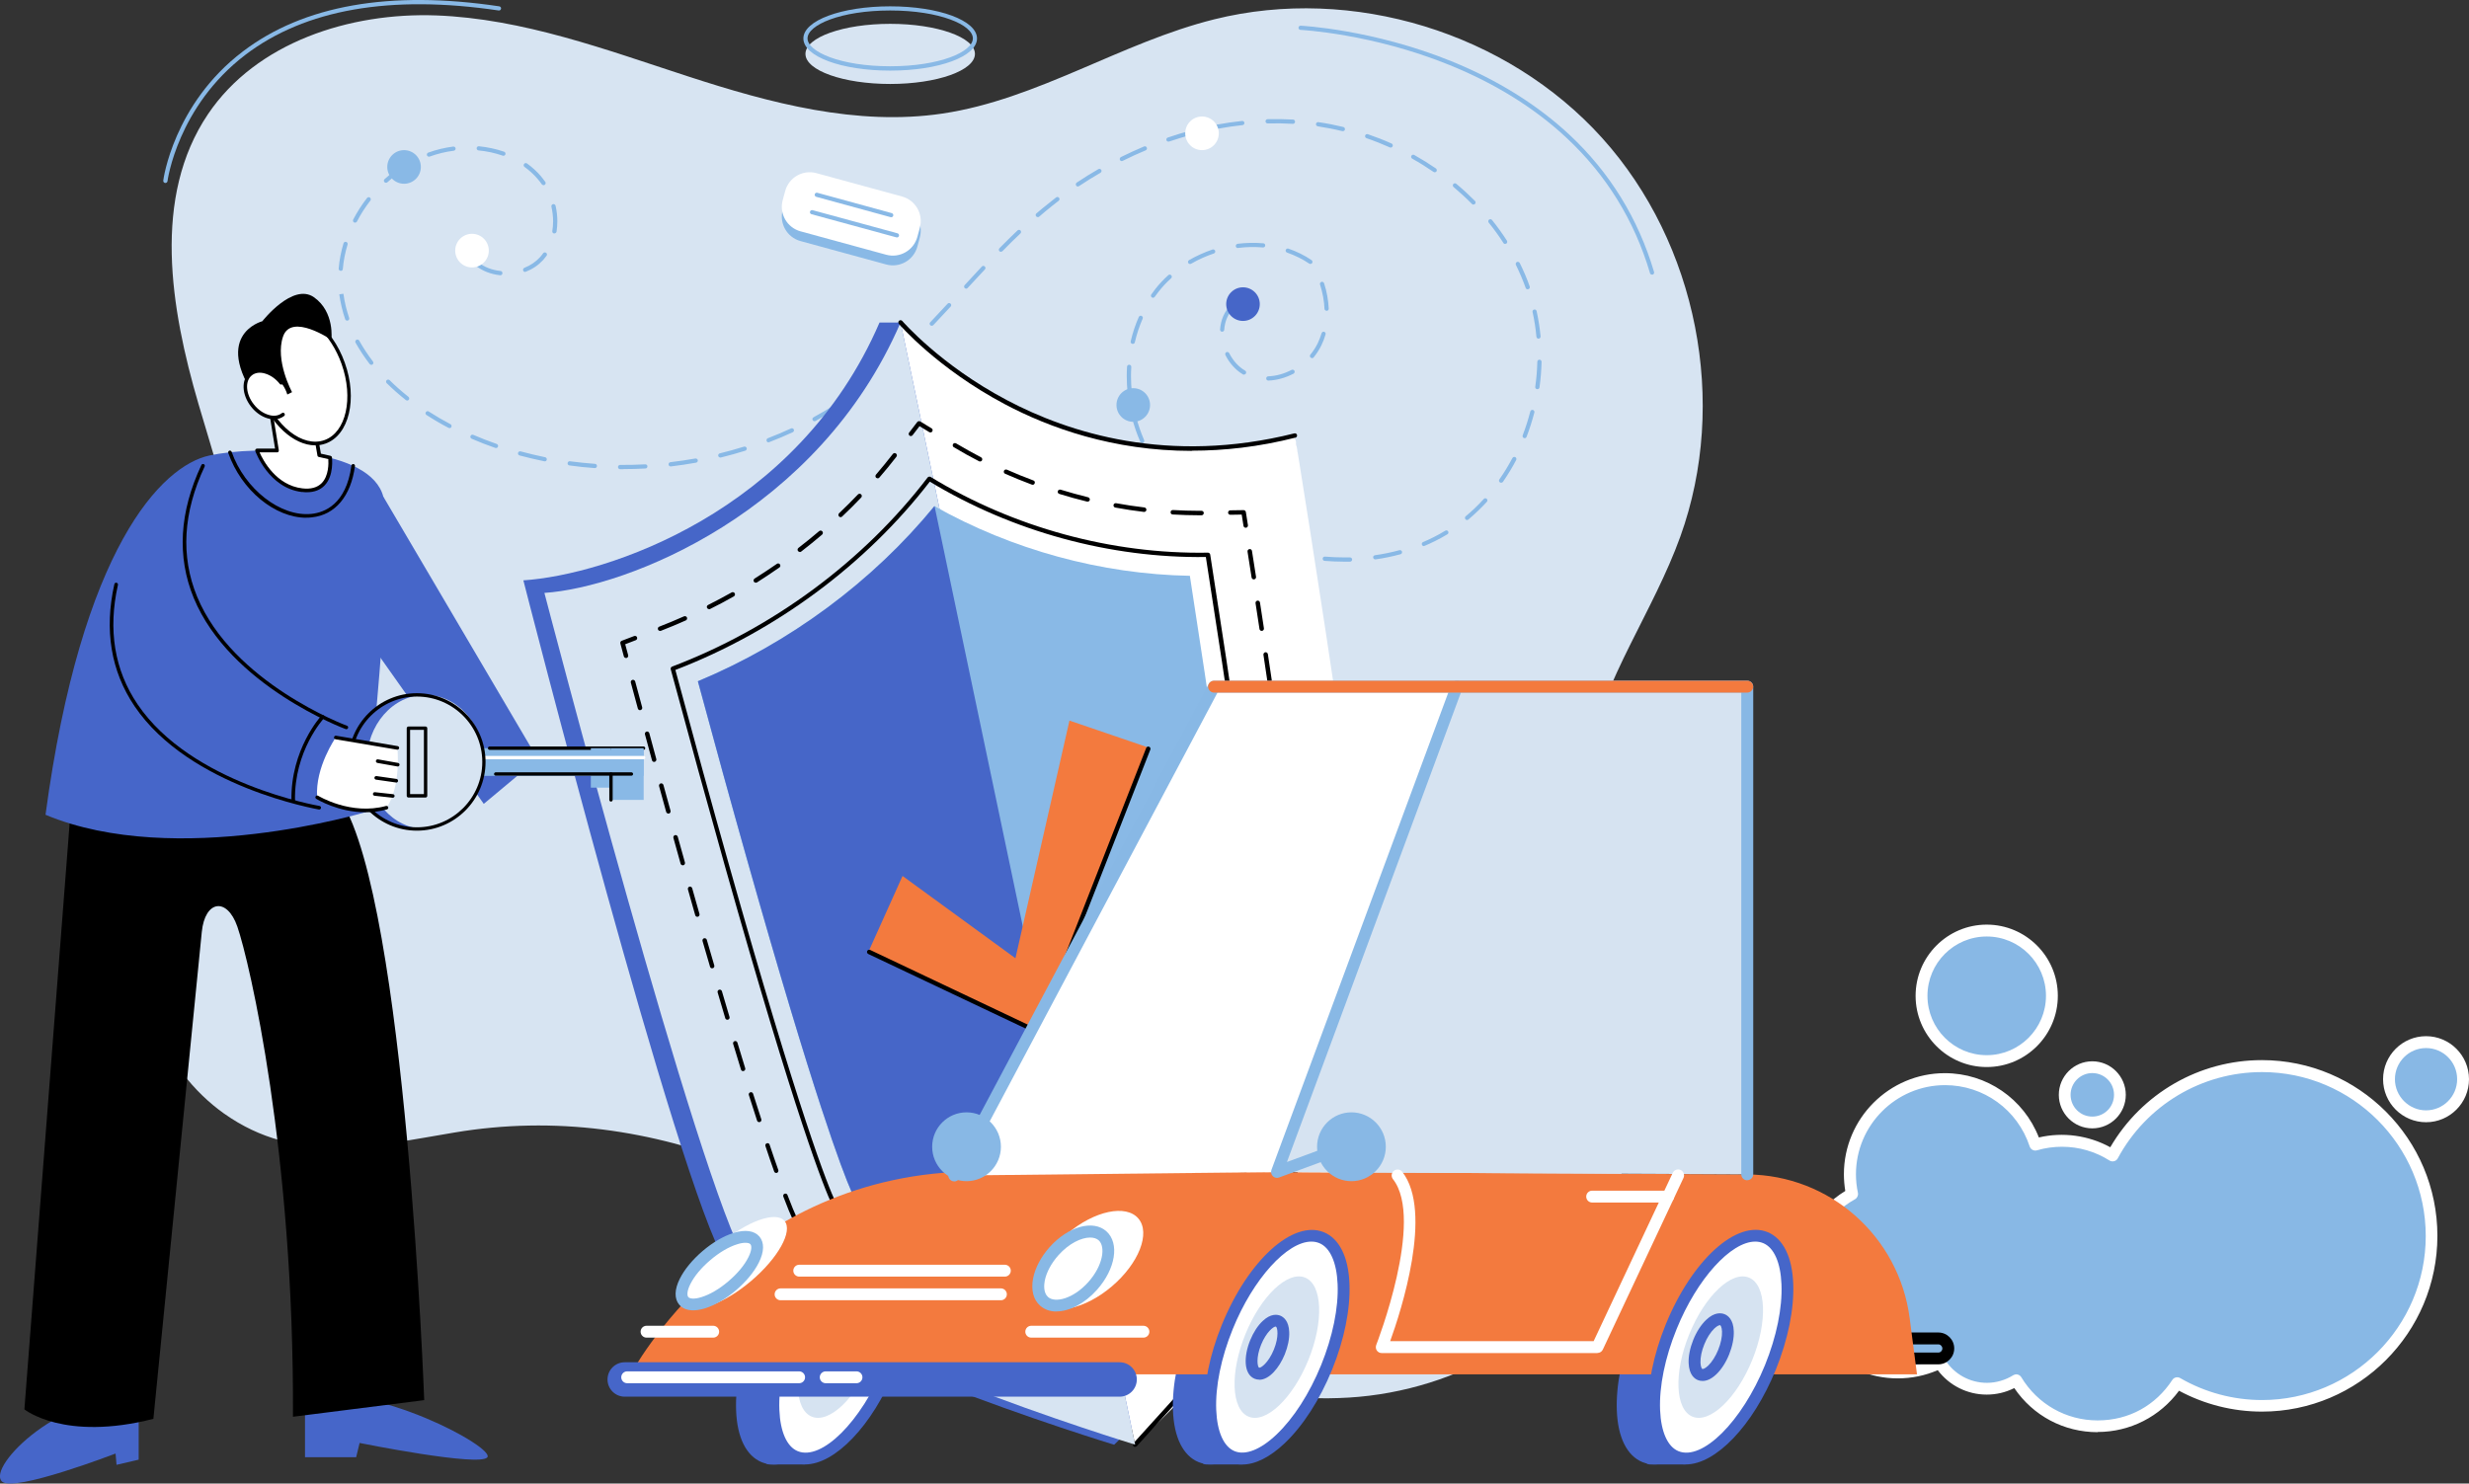 <svg width="599" height="360" viewBox="0 0 599 360" fill="none" xmlns="http://www.w3.org/2000/svg">
<rect x="0" y="0" width="599" height="360" fill="#333333" stroke="none"/>
<g clip-path="url(#clip0_224_2)">
<path d="M54.441 270.288C39.178 259.464 31.102 239.328 34.673 220.92C38.267 202.416 52.117 187.416 57.197 169.272C63.739 145.896 54.992 121.344 48.163 98.064C41.334 74.76 36.901 47.808 50.464 27.696C62.229 10.248 84.873 2.976 105.864 3.744C126.854 4.536 146.91 12.024 166.895 18.528C186.879 25.032 207.893 30.648 228.668 27.552C251.744 24.12 271.992 10.296 294.636 4.68C328.062 -3.624 365.659 7.896 388.71 33.504C411.785 59.112 419.357 97.752 407.664 130.2C401.122 148.368 389.117 164.52 385.26 183.456C377.52 221.352 403.878 261.936 390.004 298.032C380.515 322.728 353.63 337.56 327.272 339.144C300.914 340.752 275.083 331.296 251.48 319.392C227.878 307.488 205.545 292.992 180.984 283.224C158.148 274.152 134.57 270.744 110.273 274.824C90.768 278.088 72.029 282.72 54.417 270.264L54.441 270.288Z" fill="#D7E4F2"/>
<path d="M51.207 148.584C52.836 159.456 50.296 168.84 45.528 169.56C40.759 170.28 35.584 162.048 33.954 151.176C32.325 140.304 34.865 130.92 39.633 130.2C44.401 129.48 49.577 137.712 51.207 148.584Z" fill="#D7E4F2"/>
<path d="M215.969 20.376C227.324 20.376 236.528 17.11 236.528 13.08C236.528 9.051 227.324 5.784 215.969 5.784C204.614 5.784 195.41 9.051 195.41 13.08C195.41 17.11 204.614 20.376 215.969 20.376Z" fill="#D7E4F2"/>
<path d="M325.978 136.296C324.468 136.296 322.911 136.224 321.377 136.104C321.09 136.104 320.874 135.84 320.898 135.552C320.898 135.264 321.162 135.048 321.449 135.072C322.959 135.192 324.492 135.264 325.978 135.264C326.481 135.264 327.008 135.264 327.512 135.264C327.775 135.264 328.039 135.48 328.039 135.768C328.039 136.056 327.823 136.296 327.536 136.296C327.008 136.296 326.481 136.296 325.954 136.296H325.978ZM333.646 135.744C333.406 135.744 333.167 135.552 333.143 135.312C333.095 135.024 333.286 134.784 333.574 134.736C335.587 134.448 337.6 134.04 339.517 133.512C339.78 133.44 340.068 133.608 340.14 133.872C340.211 134.136 340.044 134.424 339.78 134.496C337.815 135.024 335.779 135.456 333.718 135.744C333.694 135.744 333.67 135.744 333.646 135.744ZM315.315 135.312C315.315 135.312 315.243 135.312 315.219 135.312C314.381 135.168 313.518 134.976 312.655 134.784C311.505 134.52 310.331 134.208 309.181 133.872C308.917 133.8 308.749 133.512 308.821 133.248C308.893 132.984 309.181 132.816 309.444 132.888C310.571 133.224 311.721 133.512 312.847 133.776C313.686 133.968 314.524 134.136 315.363 134.304C315.65 134.352 315.818 134.616 315.77 134.904C315.722 135.144 315.507 135.312 315.267 135.312H315.315ZM345.459 132.528C345.267 132.528 345.076 132.408 344.98 132.216C344.86 131.952 344.98 131.664 345.243 131.544C346.106 131.184 346.969 130.776 347.783 130.368C348.742 129.888 349.7 129.36 350.635 128.784C350.875 128.64 351.186 128.712 351.33 128.952C351.474 129.192 351.402 129.504 351.162 129.648C350.204 130.224 349.221 130.776 348.239 131.256C347.4 131.688 346.513 132.072 345.627 132.456C345.555 132.48 345.507 132.504 345.435 132.504L345.459 132.528ZM303.55 131.88C303.55 131.88 303.43 131.88 303.358 131.832C301.441 131.04 299.548 130.152 297.751 129.192C297.511 129.048 297.415 128.736 297.535 128.496C297.679 128.256 297.991 128.16 298.23 128.28C300.003 129.24 301.848 130.104 303.741 130.872C304.005 130.968 304.125 131.28 304.029 131.544C303.957 131.736 303.765 131.856 303.55 131.856V131.88ZM355.907 126.192C355.763 126.192 355.619 126.12 355.523 126C355.355 125.784 355.379 125.448 355.595 125.28C357.129 124.008 358.614 122.592 359.98 121.08C360.172 120.864 360.483 120.864 360.699 121.056C360.915 121.248 360.915 121.56 360.723 121.776C359.309 123.312 357.799 124.752 356.242 126.072C356.146 126.144 356.026 126.192 355.907 126.192ZM292.767 126.048C292.767 126.048 292.575 126.024 292.479 125.952C290.778 124.752 289.125 123.456 287.615 122.112C287.399 121.92 287.375 121.608 287.567 121.392C287.759 121.176 288.07 121.152 288.286 121.344C289.772 122.664 291.377 123.936 293.054 125.112C293.294 125.28 293.342 125.592 293.174 125.832C293.078 125.976 292.911 126.048 292.743 126.048H292.767ZM283.661 117.864C283.518 117.864 283.374 117.792 283.278 117.696C281.912 116.112 280.666 114.432 279.564 112.704C279.42 112.464 279.492 112.152 279.708 112.008C279.947 111.864 280.259 111.936 280.403 112.152C281.481 113.832 282.703 115.464 284.021 117.024C284.212 117.24 284.189 117.552 283.973 117.744C283.877 117.816 283.757 117.864 283.637 117.864H283.661ZM364.173 117.144C364.173 117.144 363.982 117.12 363.886 117.048C363.646 116.88 363.598 116.568 363.766 116.328C364.916 114.696 365.971 112.944 366.929 111.144C367.073 110.904 367.36 110.808 367.624 110.928C367.864 111.072 367.959 111.36 367.84 111.624C366.881 113.472 365.779 115.248 364.629 116.928C364.533 117.072 364.365 117.144 364.197 117.144H364.173ZM151.272 113.856C150.984 113.856 150.721 113.856 150.433 113.856C150.146 113.856 149.93 113.616 149.93 113.328C149.93 113.04 150.17 112.824 150.433 112.824C152.47 112.824 154.507 112.8 156.543 112.68C156.831 112.68 157.071 112.872 157.071 113.16C157.071 113.448 156.879 113.688 156.591 113.688C154.818 113.784 153.021 113.832 151.272 113.832V113.856ZM144.323 113.592C144.323 113.592 144.299 113.592 144.275 113.592C142.238 113.448 140.153 113.232 138.141 112.944C137.853 112.896 137.661 112.656 137.709 112.368C137.757 112.08 137.997 111.888 138.284 111.936C140.297 112.2 142.334 112.416 144.347 112.56C144.634 112.56 144.85 112.824 144.826 113.112C144.826 113.376 144.586 113.592 144.323 113.592ZM162.702 113.184C162.438 113.184 162.222 112.992 162.198 112.728C162.174 112.44 162.366 112.2 162.654 112.152C164.666 111.912 166.703 111.624 168.692 111.264C168.98 111.216 169.243 111.408 169.291 111.672C169.339 111.96 169.147 112.224 168.884 112.272C166.871 112.632 164.81 112.944 162.773 113.184H162.726H162.702ZM132.15 111.936C132.15 111.936 132.078 111.936 132.054 111.936C130.042 111.528 128.029 111.048 126.04 110.52C125.776 110.448 125.609 110.16 125.68 109.896C125.752 109.632 126.04 109.464 126.303 109.536C128.244 110.064 130.257 110.544 132.246 110.952C132.534 111 132.701 111.288 132.653 111.552C132.605 111.792 132.39 111.96 132.15 111.96V111.936ZM174.754 111.024C174.515 111.024 174.323 110.856 174.251 110.64C174.179 110.376 174.347 110.088 174.635 110.016C176.599 109.536 178.588 108.984 180.505 108.384C180.769 108.312 181.056 108.456 181.152 108.72C181.248 108.984 181.08 109.272 180.817 109.368C178.876 109.968 176.863 110.544 174.874 111.024C174.826 111.024 174.802 111.024 174.754 111.024ZM120.337 108.72C120.337 108.72 120.217 108.72 120.169 108.696C118.228 108.024 116.287 107.28 114.418 106.464C114.155 106.344 114.035 106.056 114.155 105.792C114.275 105.528 114.562 105.408 114.826 105.528C116.671 106.32 118.588 107.064 120.505 107.736C120.768 107.832 120.912 108.12 120.816 108.384C120.744 108.6 120.553 108.72 120.337 108.72ZM277.12 107.52C276.928 107.52 276.736 107.4 276.64 107.208C275.826 105.312 275.131 103.344 274.628 101.328C274.556 101.064 274.724 100.776 274.987 100.704C275.251 100.632 275.538 100.8 275.61 101.064C276.113 103.032 276.784 104.952 277.575 106.8C277.695 107.064 277.575 107.352 277.311 107.472C277.24 107.496 277.168 107.52 277.12 107.52ZM186.472 107.352C186.256 107.352 186.064 107.232 185.993 107.016C185.897 106.752 186.017 106.464 186.28 106.344C188.173 105.624 190.066 104.808 191.911 103.968C192.175 103.848 192.462 103.968 192.582 104.208C192.702 104.472 192.582 104.76 192.342 104.88C190.497 105.744 188.58 106.536 186.664 107.28C186.592 107.28 186.544 107.304 186.472 107.304V107.352ZM369.9 106.32C369.9 106.32 369.78 106.32 369.709 106.296C369.445 106.2 369.325 105.888 369.421 105.624C370.14 103.752 370.763 101.784 371.266 99.84C371.338 99.576 371.626 99.408 371.889 99.48C372.153 99.552 372.32 99.84 372.249 100.104C371.721 102.096 371.098 104.088 370.356 106.008C370.284 106.2 370.092 106.344 369.876 106.344L369.9 106.32ZM109.051 103.872C109.051 103.872 108.883 103.872 108.811 103.824C106.966 102.864 105.169 101.808 103.468 100.704C103.228 100.56 103.156 100.224 103.324 100.008C103.468 99.768 103.803 99.696 104.019 99.864C105.696 100.944 107.469 101.976 109.29 102.936C109.53 103.056 109.626 103.368 109.506 103.632C109.41 103.8 109.243 103.896 109.051 103.896V103.872ZM197.614 102.216C197.422 102.216 197.255 102.12 197.159 101.952C197.015 101.712 197.111 101.4 197.374 101.256C199.148 100.296 200.921 99.24 202.622 98.16C202.862 98.016 203.173 98.088 203.317 98.328C203.461 98.568 203.389 98.88 203.149 99.024C201.424 100.128 199.627 101.184 197.83 102.168C197.758 102.216 197.662 102.24 197.59 102.24L197.614 102.216ZM98.771 97.2C98.771 97.2 98.555 97.176 98.46 97.08C96.806 95.76 95.249 94.392 93.811 92.976C93.619 92.784 93.619 92.448 93.811 92.256C94.003 92.064 94.338 92.064 94.53 92.256C95.92 93.648 97.453 94.992 99.083 96.288C99.298 96.456 99.346 96.792 99.178 97.008C99.083 97.128 98.939 97.2 98.771 97.2ZM274.053 95.664C273.789 95.664 273.573 95.472 273.549 95.208C273.43 93.912 273.358 92.616 273.358 91.32C273.358 90.528 273.382 89.76 273.43 88.992C273.43 88.704 273.693 88.488 273.981 88.512C274.268 88.512 274.484 88.776 274.46 89.064C274.412 89.808 274.388 90.576 274.388 91.344C274.388 92.592 274.46 93.864 274.58 95.136C274.604 95.424 274.412 95.664 274.124 95.688C274.124 95.688 274.101 95.688 274.077 95.688L274.053 95.664ZM207.966 95.616C207.798 95.616 207.654 95.544 207.558 95.4C207.391 95.184 207.438 94.848 207.654 94.68C208.133 94.32 208.613 93.96 209.068 93.6C210.194 92.736 211.32 91.824 212.447 90.888C212.662 90.696 212.998 90.744 213.165 90.96C213.357 91.176 213.309 91.512 213.094 91.68C211.967 92.64 210.817 93.552 209.691 94.416C209.212 94.776 208.732 95.136 208.253 95.496C208.157 95.568 208.061 95.592 207.942 95.592L207.966 95.616ZM372.967 94.44C372.967 94.44 372.919 94.44 372.895 94.44C372.608 94.392 372.416 94.152 372.464 93.864C372.752 91.848 372.919 89.808 372.967 87.792C372.967 87.504 373.207 87.264 373.495 87.288C373.782 87.288 373.998 87.528 373.998 87.816C373.95 89.856 373.782 91.944 373.495 94.008C373.471 94.272 373.231 94.44 372.991 94.44H372.967ZM307.695 92.352C307.432 92.352 307.192 92.136 307.192 91.848C307.192 91.56 307.408 91.32 307.695 91.32C309.588 91.248 311.529 90.72 313.35 89.76C313.59 89.64 313.901 89.736 314.045 89.976C314.165 90.216 314.069 90.528 313.829 90.672C311.888 91.68 309.78 92.28 307.743 92.352H307.695ZM301.824 90.936C301.824 90.936 301.657 90.936 301.561 90.864C299.788 89.808 298.302 88.176 297.296 86.16C297.176 85.896 297.272 85.608 297.511 85.464C297.775 85.344 298.062 85.44 298.206 85.68C299.141 87.528 300.459 88.992 302.088 89.952C302.328 90.096 302.4 90.408 302.256 90.648C302.16 90.816 301.992 90.888 301.824 90.888V90.936ZM90.097 88.536C89.953 88.536 89.785 88.464 89.69 88.344C88.396 86.664 87.246 84.912 86.263 83.16C86.119 82.92 86.215 82.608 86.455 82.464C86.694 82.32 87.006 82.416 87.15 82.656C88.108 84.384 89.234 86.088 90.48 87.72C90.648 87.936 90.624 88.272 90.385 88.44C90.289 88.512 90.193 88.536 90.073 88.536H90.097ZM217.383 87.744C217.239 87.744 217.119 87.696 216.999 87.576C216.808 87.36 216.808 87.048 217.023 86.856C218.461 85.536 219.899 84.144 221.432 82.608C221.624 82.416 221.959 82.416 222.151 82.608C222.343 82.8 222.343 83.136 222.151 83.328C220.618 84.864 219.156 86.28 217.718 87.624C217.622 87.72 217.502 87.768 217.359 87.768L217.383 87.744ZM318.31 86.904C318.31 86.904 318.071 86.856 317.975 86.784C317.759 86.592 317.735 86.28 317.903 86.064C318.622 85.2 319.197 84.288 319.676 83.328C320.059 82.536 320.371 81.696 320.635 80.856C320.706 80.592 320.994 80.424 321.258 80.52C321.521 80.592 321.689 80.88 321.593 81.144C321.329 82.056 320.994 82.944 320.587 83.784C320.083 84.816 319.436 85.824 318.694 86.736C318.598 86.856 318.454 86.928 318.31 86.928V86.904ZM274.819 83.448C274.819 83.448 274.748 83.448 274.7 83.448C274.436 83.376 274.244 83.112 274.316 82.824C274.795 80.784 275.442 78.792 276.281 76.92C276.401 76.656 276.688 76.536 276.952 76.656C277.216 76.776 277.335 77.064 277.216 77.328C276.425 79.152 275.778 81.072 275.323 83.064C275.275 83.304 275.059 83.448 274.819 83.448ZM373.255 82.176C372.991 82.176 372.776 81.984 372.752 81.72C372.56 79.68 372.249 77.664 371.817 75.72C371.745 75.432 371.937 75.168 372.201 75.12C372.464 75.048 372.752 75.24 372.8 75.504C373.231 77.496 373.566 79.56 373.758 81.624C373.782 81.912 373.566 82.152 373.303 82.176C373.303 82.176 373.279 82.176 373.255 82.176ZM296.505 80.496C296.505 80.496 296.505 80.496 296.481 80.496C296.193 80.496 295.978 80.232 296.002 79.944C296.169 77.64 297.032 75.624 298.542 74.112C298.733 73.92 299.069 73.92 299.261 74.112C299.452 74.304 299.452 74.64 299.261 74.832C297.919 76.176 297.152 77.952 297.008 80.016C297.008 80.28 296.768 80.496 296.505 80.496ZM226.057 79.056C225.937 79.056 225.793 79.008 225.697 78.912C225.482 78.72 225.482 78.384 225.697 78.192C226.92 76.896 228.261 75.48 229.891 73.704C230.083 73.488 230.394 73.488 230.61 73.68C230.825 73.872 230.825 74.208 230.634 74.4C229.004 76.176 227.662 77.592 226.44 78.888C226.344 78.984 226.201 79.056 226.081 79.056H226.057ZM84.226 77.808C84.011 77.808 83.819 77.664 83.747 77.472C83.076 75.504 82.597 73.464 82.309 71.424L83.316 71.28C83.579 73.272 84.059 75.24 84.706 77.136C84.801 77.4 84.658 77.688 84.394 77.784C84.346 77.784 84.274 77.808 84.226 77.808ZM321.833 75.408C321.569 75.408 321.329 75.192 321.329 74.928C321.258 72.984 320.874 70.992 320.251 69.048C320.155 68.784 320.323 68.496 320.587 68.4C320.85 68.304 321.138 68.472 321.234 68.736C321.905 70.776 322.264 72.864 322.36 74.904C322.36 75.192 322.144 75.432 321.881 75.432L321.833 75.408ZM279.732 72.264C279.732 72.264 279.516 72.24 279.444 72.168C279.204 72 279.156 71.688 279.324 71.448C279.636 71.016 279.947 70.584 280.259 70.176C281.193 68.976 282.272 67.824 283.446 66.768C283.661 66.576 283.973 66.6 284.165 66.816C284.356 67.032 284.332 67.344 284.117 67.536C282.99 68.544 281.96 69.648 281.049 70.824C280.738 71.232 280.426 71.64 280.139 72.048C280.043 72.192 279.875 72.264 279.732 72.264ZM370.619 70.2C370.403 70.2 370.212 70.08 370.14 69.864C369.469 67.968 368.654 66.096 367.768 64.272C367.648 64.008 367.768 63.72 368.007 63.576C368.271 63.456 368.558 63.576 368.702 63.816C369.613 65.664 370.451 67.584 371.122 69.528C371.218 69.792 371.074 70.08 370.811 70.176C370.763 70.176 370.691 70.2 370.643 70.2H370.619ZM234.396 70.056C234.276 70.056 234.156 70.008 234.06 69.912C233.845 69.72 233.845 69.408 234.036 69.192C235.426 67.68 236.816 66.168 238.206 64.68C238.397 64.464 238.733 64.464 238.924 64.68C239.14 64.872 239.14 65.208 238.924 65.4C237.535 66.888 236.145 68.4 234.755 69.888C234.659 70.008 234.515 70.056 234.372 70.056H234.396ZM121.391 66.792H121.343C119.091 66.552 117.054 65.76 115.425 64.488C115.209 64.32 115.161 63.984 115.329 63.768C115.497 63.552 115.832 63.504 116.048 63.672C117.509 64.824 119.378 65.544 121.439 65.76C121.727 65.784 121.918 66.048 121.894 66.336C121.87 66.6 121.655 66.792 121.391 66.792ZM127.406 66C127.214 66 126.998 65.88 126.926 65.664C126.831 65.4 126.95 65.112 127.214 64.992C128.724 64.392 129.994 63.528 131 62.424C131.264 62.136 131.527 61.8 131.767 61.464C131.934 61.224 132.246 61.176 132.486 61.344C132.725 61.512 132.773 61.824 132.605 62.064C132.342 62.424 132.054 62.76 131.767 63.096C130.641 64.32 129.251 65.28 127.597 65.928C127.525 65.952 127.478 65.952 127.406 65.952V66ZM82.669 65.712C82.669 65.712 82.645 65.712 82.621 65.712C82.333 65.688 82.142 65.448 82.166 65.16C82.333 63.12 82.741 61.056 83.34 59.04C83.412 58.776 83.699 58.608 83.987 58.704C84.25 58.776 84.418 59.064 84.322 59.352C83.723 61.32 83.34 63.288 83.172 65.28C83.172 65.544 82.932 65.736 82.669 65.736V65.712ZM288.741 64.08C288.574 64.08 288.382 63.984 288.286 63.816C288.142 63.576 288.238 63.264 288.478 63.12C290.275 62.088 292.192 61.224 294.157 60.552C294.42 60.456 294.708 60.6 294.804 60.864C294.899 61.128 294.756 61.416 294.492 61.512C292.575 62.16 290.73 62.976 289.005 63.984C288.933 64.032 288.837 64.056 288.741 64.056V64.08ZM317.903 64.056C317.903 64.056 317.711 64.032 317.615 63.96C315.986 62.856 314.165 61.968 312.248 61.296C311.984 61.2 311.841 60.912 311.936 60.648C312.032 60.384 312.32 60.24 312.583 60.336C314.596 61.032 316.465 61.944 318.19 63.12C318.43 63.288 318.478 63.6 318.334 63.84C318.238 63.984 318.071 64.056 317.903 64.056ZM242.83 61.104C242.71 61.104 242.567 61.056 242.471 60.96C242.279 60.768 242.279 60.432 242.471 60.24C244.004 58.68 245.442 57.264 246.856 55.92C247.071 55.728 247.383 55.728 247.575 55.92C247.766 56.136 247.766 56.448 247.575 56.64C246.161 57.984 244.723 59.376 243.214 60.936C243.118 61.032 242.974 61.08 242.854 61.08L242.83 61.104ZM300.315 60.192C300.051 60.192 299.836 60 299.812 59.736C299.788 59.448 299.979 59.208 300.267 59.16C302.352 58.896 304.46 58.872 306.497 59.04C306.785 59.064 306.976 59.304 306.952 59.592C306.928 59.88 306.689 60.072 306.401 60.048C304.436 59.88 302.4 59.904 300.387 60.168C300.387 60.168 300.339 60.168 300.315 60.168V60.192ZM365.18 59.208C365.012 59.208 364.844 59.136 364.748 58.968C363.67 57.288 362.472 55.632 361.178 54.024C361.01 53.808 361.034 53.472 361.25 53.304C361.466 53.136 361.801 53.16 361.969 53.376C363.263 54.984 364.485 56.688 365.587 58.392C365.731 58.632 365.683 58.944 365.443 59.112C365.347 59.16 365.252 59.184 365.156 59.184L365.18 59.208ZM134.498 56.664C134.498 56.664 134.45 56.664 134.427 56.664C134.139 56.616 133.947 56.352 133.995 56.088C134.115 55.32 134.187 54.528 134.187 53.712C134.187 52.536 134.043 51.336 133.78 50.16C133.708 49.896 133.899 49.608 134.163 49.536C134.427 49.464 134.714 49.656 134.786 49.92C135.074 51.168 135.217 52.44 135.217 53.688C135.217 54.552 135.145 55.392 135.026 56.208C134.978 56.448 134.762 56.64 134.522 56.64L134.498 56.664ZM86.143 54.024C86.143 54.024 85.975 54.024 85.904 53.976C85.664 53.856 85.568 53.544 85.688 53.28C86.647 51.456 87.773 49.68 89.043 48.048C89.21 47.832 89.546 47.784 89.761 47.952C89.977 48.12 90.025 48.456 89.857 48.672C88.611 50.28 87.509 51.984 86.599 53.76C86.503 53.928 86.335 54.024 86.143 54.024ZM251.768 52.68C251.624 52.68 251.48 52.608 251.385 52.512C251.193 52.296 251.217 51.984 251.433 51.792C251.912 51.36 252.415 50.952 252.918 50.544C253.996 49.656 255.123 48.768 256.225 47.904C256.441 47.736 256.776 47.784 256.944 48C257.112 48.216 257.064 48.552 256.848 48.72C255.746 49.56 254.643 50.448 253.565 51.336C253.062 51.744 252.583 52.152 252.103 52.584C252.008 52.656 251.888 52.704 251.768 52.704V52.68ZM357.488 49.656C357.368 49.656 357.224 49.608 357.129 49.512C355.715 48.072 354.205 46.704 352.648 45.384C352.432 45.192 352.408 44.88 352.576 44.664C352.767 44.448 353.079 44.424 353.295 44.592C354.876 45.912 356.41 47.328 357.847 48.768C358.039 48.96 358.039 49.296 357.847 49.488C357.752 49.584 357.608 49.632 357.488 49.632V49.656ZM261.521 45.264C261.353 45.264 261.185 45.192 261.089 45.024C260.921 44.784 260.993 44.472 261.233 44.304C262.934 43.152 264.707 42.072 266.481 41.04C266.72 40.896 267.032 40.992 267.176 41.232C267.319 41.472 267.223 41.784 266.984 41.928C265.235 42.936 263.485 44.016 261.808 45.144C261.712 45.192 261.616 45.24 261.521 45.24V45.264ZM131.863 44.928C131.695 44.928 131.527 44.856 131.431 44.712C131.144 44.28 130.808 43.848 130.473 43.464C129.538 42.36 128.46 41.376 127.262 40.512C127.022 40.344 126.974 40.032 127.142 39.792C127.31 39.552 127.621 39.504 127.861 39.672C129.131 40.584 130.281 41.64 131.264 42.792C131.623 43.224 131.958 43.68 132.294 44.136C132.462 44.376 132.39 44.688 132.15 44.856C132.054 44.904 131.958 44.952 131.863 44.952V44.928ZM93.643 44.352C93.5 44.352 93.356 44.304 93.26 44.184C93.068 43.968 93.092 43.656 93.308 43.464C94.865 42.072 96.543 40.8 98.292 39.744C98.532 39.6 98.843 39.672 98.987 39.912C99.131 40.152 99.059 40.464 98.819 40.608C97.118 41.64 95.488 42.864 93.979 44.232C93.883 44.328 93.763 44.352 93.643 44.352ZM348.071 41.808C348.071 41.808 347.879 41.784 347.783 41.712C346.13 40.584 344.381 39.48 342.608 38.496C342.368 38.352 342.272 38.04 342.416 37.8C342.56 37.56 342.871 37.464 343.111 37.608C344.908 38.616 346.681 39.72 348.359 40.872C348.598 41.04 348.646 41.352 348.502 41.592C348.406 41.736 348.239 41.808 348.071 41.808ZM272.16 39.096C271.968 39.096 271.8 39 271.704 38.808C271.585 38.544 271.704 38.256 271.944 38.112C273.789 37.2 275.682 36.336 277.551 35.544C277.815 35.424 278.102 35.544 278.222 35.808C278.342 36.072 278.222 36.36 277.958 36.48C276.089 37.248 274.22 38.112 272.399 39.024C272.327 39.072 272.255 39.072 272.184 39.072L272.16 39.096ZM104.067 38.016C103.851 38.016 103.659 37.896 103.588 37.68C103.492 37.416 103.635 37.128 103.899 37.032C105.888 36.312 107.925 35.832 109.961 35.568C110.249 35.544 110.489 35.736 110.537 36C110.56 36.288 110.369 36.528 110.105 36.576C108.14 36.816 106.175 37.296 104.258 37.992C104.211 37.992 104.139 38.016 104.091 38.016H104.067ZM122.134 37.8C122.134 37.8 122.014 37.8 121.966 37.776C120.121 37.128 118.132 36.696 116.096 36.504C115.808 36.48 115.616 36.216 115.64 35.952C115.664 35.664 115.904 35.472 116.192 35.496C118.324 35.712 120.361 36.144 122.302 36.816C122.565 36.912 122.709 37.2 122.613 37.464C122.541 37.68 122.35 37.8 122.134 37.8ZM337.384 35.808C337.384 35.808 337.24 35.808 337.168 35.76C335.323 34.944 333.406 34.176 331.513 33.528C331.25 33.432 331.106 33.144 331.202 32.88C331.298 32.616 331.585 32.472 331.849 32.568C333.79 33.24 335.731 33.984 337.6 34.824C337.863 34.944 337.983 35.232 337.863 35.496C337.767 35.688 337.6 35.808 337.384 35.808ZM283.47 34.368C283.254 34.368 283.062 34.224 282.99 34.032C282.895 33.768 283.038 33.48 283.302 33.384C285.243 32.712 287.232 32.112 289.22 31.608C289.484 31.536 289.772 31.704 289.844 31.968C289.915 32.232 289.748 32.52 289.484 32.592C287.543 33.096 285.578 33.696 283.637 34.344C283.589 34.344 283.518 34.368 283.47 34.368ZM325.786 31.824C325.786 31.824 325.715 31.824 325.667 31.824C323.702 31.344 321.689 30.96 319.7 30.648C319.413 30.6 319.221 30.336 319.269 30.072C319.317 29.784 319.58 29.592 319.844 29.64C321.857 29.928 323.917 30.336 325.906 30.816C326.17 30.888 326.338 31.152 326.29 31.44C326.242 31.68 326.026 31.824 325.786 31.824ZM295.331 31.248C295.091 31.248 294.876 31.08 294.828 30.84C294.78 30.552 294.947 30.288 295.235 30.24C297.272 29.856 299.332 29.568 301.345 29.352C301.633 29.328 301.872 29.52 301.896 29.808C301.92 30.096 301.729 30.336 301.441 30.36C299.452 30.576 297.415 30.864 295.403 31.248C295.379 31.248 295.331 31.248 295.307 31.248H295.331ZM313.662 30.048C313.662 30.048 313.662 30.048 313.638 30.048C311.625 29.928 309.588 29.904 307.551 29.952C307.264 29.952 307.024 29.736 307.024 29.448C307.024 29.16 307.24 28.92 307.527 28.92C309.588 28.872 311.673 28.896 313.71 29.016C313.997 29.016 314.213 29.28 314.189 29.568C314.189 29.832 313.949 30.048 313.686 30.048H313.662Z" fill="#89B9E6"/>
<path d="M44.066 170.184C43.898 170.184 43.731 170.184 43.563 170.16C41.023 169.872 38.938 167.448 37.644 163.32C36.398 159.336 36.063 154.2 36.662 148.848C37.261 143.496 38.746 138.576 40.831 134.952C42.988 131.208 45.576 129.312 48.116 129.6C50.656 129.888 52.74 132.312 54.034 136.44C55.28 140.424 55.616 145.56 55.017 150.912C54.418 156.264 52.932 161.184 50.847 164.808C48.834 168.288 46.438 170.184 44.066 170.184ZM47.66 130.584C45.696 130.584 43.563 132.336 41.742 135.456C39.729 138.936 38.291 143.736 37.692 148.944C37.117 154.152 37.453 159.144 38.651 163.008C39.777 166.656 41.622 168.912 43.707 169.128C45.767 169.368 48.068 167.592 49.985 164.28C51.998 160.8 53.435 156 54.034 150.792C54.633 145.584 54.274 140.592 53.1 136.728C51.974 133.08 50.128 130.824 48.044 130.608C47.924 130.608 47.804 130.608 47.684 130.608L47.66 130.584Z" fill="#89B9E6"/>
<path d="M215.969 17.136C204.156 17.136 194.906 13.704 194.906 9.336C194.906 4.968 204.156 1.536 215.969 1.536C227.782 1.536 237.031 4.968 237.031 9.336C237.031 13.704 227.782 17.136 215.969 17.136ZM215.969 2.544C203.988 2.544 195.913 6.048 195.913 9.312C195.913 12.576 203.964 16.08 215.969 16.08C227.974 16.08 236.025 12.576 236.025 9.312C236.025 6.048 227.974 2.544 215.969 2.544Z" fill="#89B9E6"/>
<path d="M40.136 44.4C40.136 44.4 40.088 44.4 40.064 44.4C39.777 44.376 39.585 44.112 39.609 43.824C39.609 43.632 42.077 25.296 58.898 12.504C73.635 1.272 94.578 -2.424 121.127 1.536C121.415 1.584 121.607 1.848 121.559 2.112C121.511 2.4 121.247 2.592 120.984 2.544C94.721 -1.344 74.066 2.256 59.545 13.296C43.083 25.824 40.663 43.752 40.639 43.944C40.615 44.208 40.376 44.4 40.136 44.4Z" fill="#89B9E6"/>
<path d="M400.787 66.648C400.571 66.648 400.356 66.504 400.308 66.288C396.546 53.544 389.74 42.504 380.108 33.504C372.392 26.28 362.855 20.328 351.761 15.816C332.831 8.112 315.674 7.272 315.506 7.248C315.219 7.248 315.003 6.984 315.027 6.72C315.027 6.432 315.291 6.216 315.554 6.24C315.722 6.24 333.023 7.104 352.12 14.856C363.334 19.416 372.991 25.44 380.803 32.736C390.579 41.88 397.456 53.064 401.29 66C401.362 66.264 401.218 66.552 400.955 66.648C400.907 66.648 400.859 66.648 400.811 66.648H400.787Z" fill="#89B9E6"/>
<path d="M98.028 44.592C100.278 44.592 102.102 42.765 102.102 40.512C102.102 38.259 100.278 36.432 98.028 36.432C95.778 36.432 93.955 38.259 93.955 40.512C93.955 42.765 95.778 44.592 98.028 44.592Z" fill="#89B9E6"/>
<path d="M301.561 77.88C303.811 77.88 305.634 76.053 305.634 73.8C305.634 71.547 303.811 69.72 301.561 69.72C299.311 69.72 297.487 71.547 297.487 73.8C297.487 76.053 299.311 77.88 301.561 77.88Z" fill="#4666C8"/>
<path d="M295.69 32.352C295.69 30.096 293.869 28.272 291.616 28.272C289.364 28.272 287.543 30.096 287.543 32.352C287.543 34.608 289.364 36.432 291.616 36.432C293.869 36.432 295.69 34.608 295.69 32.352Z" fill="white"/>
<path d="M279.013 98.28C279.013 96.024 277.192 94.2 274.939 94.2C272.687 94.2 270.866 96.024 270.866 98.28C270.866 100.536 272.687 102.36 274.939 102.36C277.192 102.36 279.013 100.536 279.013 98.28Z" fill="#89B9E6"/>
<path d="M114.514 64.896C116.764 64.896 118.587 63.069 118.587 60.816C118.587 58.563 116.764 56.736 114.514 56.736C112.264 56.736 110.44 58.563 110.44 60.816C110.44 63.069 112.264 64.896 114.514 64.896Z" fill="white"/>
<path d="M198.059 44.377L218.842 50.052C222.125 50.949 224.058 54.338 223.163 57.626L222.558 59.849C221.663 63.136 218.28 65.073 214.997 64.177L194.214 58.502C190.931 57.605 188.997 54.217 189.892 50.929L190.497 48.706C191.392 45.418 194.776 43.481 198.059 44.377Z" fill="#89B9E6"/>
<path d="M198.06 42.013L218.843 47.688C222.126 48.584 224.059 51.973 223.164 55.261L222.559 57.484C221.664 60.772 218.281 62.709 214.998 61.813L194.215 56.137C190.932 55.241 188.998 51.852 189.893 48.564L190.498 46.341C191.393 43.053 194.777 41.117 198.06 42.013Z" fill="white"/>
<path d="M216.232 52.704C216.232 52.704 216.136 52.704 216.088 52.704L198.021 47.76C197.758 47.688 197.59 47.4 197.662 47.136C197.734 46.872 198.021 46.704 198.285 46.776L216.352 51.72C216.616 51.792 216.783 52.08 216.711 52.344C216.64 52.56 216.448 52.728 216.208 52.728L216.232 52.704Z" fill="#89B9E6"/>
<path d="M217.622 57.6C217.622 57.6 217.526 57.6 217.478 57.6L196.871 51.984C196.608 51.912 196.44 51.624 196.512 51.36C196.584 51.096 196.871 50.928 197.135 51L217.742 56.616C218.006 56.688 218.173 56.976 218.101 57.24C218.03 57.48 217.838 57.624 217.598 57.624L217.622 57.6Z" fill="#89B9E6"/>
<path d="M314.141 105.72C297.583 111.984 255.122 117.744 218.461 78.264H213.381C193.468 124.464 146.886 139.512 126.974 140.832C126.974 140.832 164.403 287.472 176.096 306.48C187.813 325.464 270.29 350.592 270.29 350.592C270.29 350.592 328.254 296.016 330.626 274.08C332.999 252.144 314.141 105.72 314.141 105.72Z" fill="#4666C8"/>
<path d="M218.485 78.264C252.319 113.184 297.344 112.08 314.165 105.72C314.165 105.72 338.103 252.144 335.731 274.08C333.358 296.016 275.394 350.592 275.394 350.592L218.485 78.264Z" fill="white"/>
<path d="M275.394 351.12C275.274 351.12 275.131 351.072 275.035 350.976C274.819 350.784 274.795 350.424 274.987 350.208L324.42 295.584C324.612 295.368 324.971 295.344 325.187 295.536C325.403 295.728 325.427 296.088 325.235 296.304L275.802 350.928C275.802 350.928 275.538 351.096 275.394 351.096V351.12Z" fill="black"/>
<path d="M218.485 78.264C198.572 124.464 151.99 142.56 132.078 143.88C132.078 143.88 169.507 287.472 181.2 306.456C192.917 325.44 275.394 350.568 275.394 350.568L218.485 78.24V78.264Z" fill="#D7E4F2"/>
<path d="M271.345 333.84C271.345 333.84 271.225 333.84 271.177 333.816L268.11 332.784C267.823 332.688 267.679 332.376 267.775 332.112C267.871 331.824 268.182 331.68 268.446 331.776L271.177 332.712L273.214 330.648C273.43 330.432 273.765 330.432 273.981 330.648C274.196 330.864 274.196 331.2 273.981 331.416L271.704 333.72C271.704 333.72 271.465 333.888 271.321 333.888L271.345 333.84Z" fill="black"/>
<path d="M262.144 330.72C262.144 330.72 262.024 330.72 261.976 330.696C259.915 329.976 257.854 329.28 255.842 328.56C255.554 328.464 255.41 328.152 255.506 327.864C255.602 327.576 255.913 327.432 256.201 327.528C258.214 328.248 260.275 328.968 262.335 329.664C262.623 329.76 262.767 330.072 262.671 330.36C262.599 330.576 262.383 330.72 262.168 330.72H262.144ZM249.875 326.376C249.875 326.376 249.755 326.376 249.683 326.352C247.599 325.584 245.538 324.816 243.597 324.072C243.309 323.976 243.19 323.664 243.286 323.376C243.381 323.088 243.693 322.968 243.98 323.064C245.945 323.808 247.982 324.576 250.067 325.32C250.354 325.416 250.498 325.728 250.378 326.016C250.306 326.232 250.091 326.376 249.875 326.376ZM237.726 321.768C237.726 321.768 237.583 321.768 237.535 321.72C235.474 320.904 233.437 320.088 231.496 319.296C231.233 319.176 231.089 318.864 231.209 318.6C231.329 318.336 231.64 318.192 231.904 318.312C233.845 319.104 235.881 319.92 237.918 320.736C238.206 320.856 238.325 321.168 238.23 321.432C238.158 321.648 237.942 321.768 237.726 321.768ZM225.697 316.848C225.697 316.848 225.554 316.848 225.482 316.8C223.421 315.912 221.432 315.024 219.539 314.16C219.276 314.04 219.156 313.728 219.276 313.44C219.395 313.176 219.707 313.056 219.995 313.176C221.888 314.04 223.876 314.928 225.937 315.792C226.201 315.912 226.344 316.224 226.225 316.512C226.129 316.728 225.937 316.848 225.721 316.848H225.697ZM213.884 311.448C213.884 311.448 213.717 311.448 213.645 311.4C211.584 310.392 209.643 309.408 207.846 308.448C207.582 308.304 207.486 307.992 207.63 307.728C207.774 307.464 208.085 307.368 208.349 307.512C210.122 308.472 212.063 309.456 214.124 310.464C214.387 310.584 214.507 310.92 214.363 311.184C214.268 311.376 214.076 311.496 213.884 311.496V311.448ZM202.454 305.28C202.454 305.28 202.263 305.256 202.167 305.208C200.034 303.912 198.213 302.688 196.751 301.536C196.512 301.344 196.464 301.008 196.656 300.768C196.847 300.528 197.183 300.48 197.398 300.672C198.836 301.8 200.633 303 202.718 304.272C202.982 304.416 203.053 304.752 202.886 305.016C202.79 305.184 202.598 305.28 202.43 305.28H202.454ZM193.013 296.736C192.822 296.736 192.606 296.616 192.534 296.424C191.815 294.888 190.977 292.848 190.042 290.376C189.946 290.088 190.066 289.776 190.354 289.68C190.641 289.584 190.953 289.704 191.049 289.992C191.983 292.44 192.798 294.432 193.517 295.968C193.636 296.232 193.517 296.568 193.253 296.688C193.181 296.712 193.109 296.736 193.037 296.736H193.013ZM188.317 284.64C188.101 284.64 187.886 284.496 187.814 284.28C187.143 282.408 186.448 280.344 185.705 278.112C185.609 277.824 185.753 277.536 186.04 277.44C186.328 277.344 186.64 277.488 186.711 277.776C187.454 279.984 188.149 282.048 188.82 283.92C188.916 284.208 188.772 284.52 188.485 284.616C188.437 284.616 188.365 284.64 188.317 284.64ZM184.171 272.304C183.956 272.304 183.74 272.16 183.668 271.92C183.045 270 182.374 267.936 181.679 265.728C181.584 265.44 181.751 265.152 182.039 265.056C182.326 264.96 182.614 265.128 182.71 265.416C183.405 267.624 184.076 269.688 184.699 271.608C184.794 271.896 184.627 272.184 184.363 272.28C184.315 272.28 184.243 272.304 184.195 272.304H184.171ZM180.266 259.92C180.026 259.92 179.834 259.776 179.762 259.536C179.163 257.568 178.516 255.48 177.869 253.32C177.774 253.032 177.941 252.744 178.229 252.648C178.516 252.552 178.804 252.72 178.9 253.008C179.547 255.192 180.194 257.256 180.793 259.224C180.889 259.512 180.721 259.8 180.433 259.896C180.385 259.896 180.338 259.92 180.266 259.92ZM176.48 247.464C176.24 247.464 176.024 247.32 175.953 247.08C175.353 245.088 174.73 243 174.107 240.84C174.012 240.552 174.179 240.264 174.467 240.168C174.754 240.096 175.042 240.24 175.138 240.528C175.785 242.688 176.384 244.752 176.983 246.768C177.079 247.056 176.911 247.344 176.623 247.44C176.576 247.44 176.528 247.44 176.48 247.44V247.464ZM172.79 234.984C172.55 234.984 172.334 234.84 172.262 234.6C171.663 232.584 171.064 230.496 170.441 228.36C170.369 228.072 170.513 227.784 170.801 227.688C171.088 227.616 171.376 227.76 171.472 228.048C172.095 230.184 172.694 232.272 173.293 234.288C173.365 234.576 173.221 234.864 172.933 234.96C172.885 234.96 172.837 234.96 172.79 234.96V234.984ZM169.195 222.48C168.956 222.48 168.74 222.336 168.668 222.096C168.093 220.056 167.494 217.968 166.895 215.832C166.823 215.544 166.991 215.256 167.254 215.16C167.542 215.088 167.829 215.256 167.925 215.52C168.524 217.656 169.123 219.744 169.698 221.784C169.77 222.072 169.627 222.36 169.339 222.456C169.291 222.456 169.243 222.456 169.195 222.456V222.48ZM165.649 209.976C165.409 209.976 165.194 209.832 165.122 209.592C164.547 207.528 163.948 205.44 163.373 203.328C163.301 203.04 163.468 202.752 163.756 202.656C164.043 202.584 164.331 202.752 164.427 203.04C165.026 205.152 165.601 207.24 166.176 209.304C166.248 209.592 166.08 209.88 165.793 209.976C165.745 209.976 165.697 209.976 165.649 209.976ZM162.15 197.424C161.911 197.424 161.695 197.256 161.623 197.04C161.048 194.976 160.473 192.888 159.898 190.776C159.826 190.488 159.994 190.2 160.281 190.104C160.569 190.032 160.857 190.2 160.952 190.488C161.527 192.6 162.103 194.688 162.678 196.752C162.75 197.04 162.582 197.328 162.294 197.424C162.246 197.424 162.198 197.424 162.15 197.424ZM158.7 184.896C158.46 184.896 158.245 184.728 158.173 184.488C157.598 182.424 157.023 180.312 156.471 178.2C156.4 177.912 156.567 177.624 156.855 177.528C157.142 177.456 157.43 177.624 157.526 177.912C158.101 180.024 158.676 182.112 159.227 184.2C159.299 184.488 159.131 184.776 158.844 184.872C158.796 184.872 158.748 184.872 158.7 184.872V184.896ZM155.273 172.344C155.034 172.344 154.818 172.176 154.746 171.936C154.195 169.848 153.62 167.76 153.045 165.648C152.973 165.36 153.141 165.072 153.428 164.976C153.716 164.904 154.003 165.072 154.099 165.36C154.674 167.472 155.225 169.56 155.801 171.648C155.872 171.936 155.705 172.224 155.417 172.32C155.369 172.32 155.321 172.32 155.273 172.32V172.344Z" fill="black"/>
<path d="M151.871 159.672C151.631 159.672 151.415 159.504 151.343 159.264L150.505 156.144C150.433 155.88 150.577 155.592 150.84 155.496L153.859 154.344C154.147 154.248 154.458 154.368 154.554 154.656C154.65 154.944 154.53 155.256 154.243 155.352L151.679 156.336L152.398 159C152.47 159.288 152.302 159.576 152.014 159.672C151.966 159.672 151.919 159.672 151.871 159.672Z" fill="black"/>
<path d="M160.137 153.096C159.922 153.096 159.706 152.976 159.634 152.76C159.538 152.472 159.658 152.16 159.946 152.064C161.934 151.296 163.947 150.456 165.936 149.568C166.2 149.448 166.535 149.568 166.655 149.832C166.775 150.096 166.655 150.432 166.391 150.552C164.379 151.44 162.342 152.304 160.353 153.072C160.281 153.096 160.233 153.12 160.161 153.12L160.137 153.096ZM172.022 147.816C171.831 147.816 171.639 147.696 171.543 147.528C171.399 147.264 171.519 146.928 171.783 146.808C173.7 145.848 175.617 144.816 177.51 143.76C177.773 143.616 178.109 143.712 178.252 143.976C178.396 144.24 178.3 144.576 178.037 144.72C176.144 145.8 174.203 146.832 172.262 147.792C172.19 147.84 172.094 147.84 172.022 147.84V147.816ZM183.356 141.408C183.189 141.408 182.997 141.312 182.901 141.144C182.733 140.88 182.829 140.568 183.069 140.4C184.89 139.248 186.711 138.048 188.484 136.824C188.724 136.656 189.059 136.704 189.227 136.968C189.395 137.208 189.347 137.544 189.083 137.712C187.31 138.96 185.465 140.16 183.644 141.336C183.548 141.384 183.452 141.408 183.356 141.408ZM194.043 133.944C193.876 133.944 193.732 133.872 193.612 133.728C193.42 133.488 193.468 133.152 193.708 132.96C195.409 131.64 197.11 130.272 198.74 128.88C198.956 128.688 199.315 128.712 199.507 128.952C199.698 129.168 199.674 129.528 199.459 129.72C197.805 131.136 196.104 132.504 194.379 133.848C194.283 133.92 194.163 133.968 194.043 133.968V133.944ZM203.94 125.496C203.796 125.496 203.652 125.448 203.556 125.328C203.341 125.112 203.365 124.776 203.556 124.56C205.114 123.072 206.671 121.536 208.157 119.976C208.373 119.76 208.708 119.76 208.924 119.976C209.139 120.192 209.139 120.528 208.924 120.744C207.438 122.304 205.881 123.864 204.299 125.352C204.203 125.448 204.059 125.496 203.94 125.496ZM212.925 116.064C212.806 116.064 212.686 116.016 212.566 115.944C212.35 115.752 212.326 115.416 212.518 115.176C213.932 113.544 215.298 111.84 216.615 110.16C216.807 109.92 217.143 109.872 217.382 110.064C217.622 110.256 217.67 110.592 217.478 110.832C216.16 112.536 214.77 114.24 213.333 115.896C213.237 116.016 213.069 116.088 212.925 116.088V116.064Z" fill="black"/>
<path d="M221.001 105.84C221.001 105.84 220.761 105.792 220.665 105.72C220.426 105.528 220.378 105.192 220.569 104.976L222.534 102.408C222.702 102.192 223.014 102.144 223.253 102.264L226.009 103.944C226.272 104.088 226.344 104.424 226.177 104.688C226.033 104.952 225.697 105.024 225.434 104.856L223.085 103.416L221.408 105.6C221.312 105.744 221.145 105.816 220.977 105.816L221.001 105.84Z" fill="black"/>
<path d="M290.97 125.04C288.837 125.04 286.656 124.968 284.5 124.848C284.212 124.848 283.973 124.584 283.997 124.272C283.997 123.984 284.26 123.744 284.572 123.768C286.704 123.888 288.861 123.96 290.994 123.96H291.521C291.808 123.96 292.048 124.2 292.048 124.488C292.048 124.776 291.808 125.04 291.521 125.04H290.994H290.97ZM277.575 124.224C277.575 124.224 277.527 124.224 277.503 124.224C275.203 123.936 272.854 123.6 270.578 123.168C270.29 123.12 270.099 122.832 270.147 122.544C270.195 122.256 270.482 122.064 270.77 122.112C273.046 122.52 275.346 122.88 277.647 123.144C277.934 123.168 278.15 123.456 278.126 123.744C278.102 124.008 277.862 124.224 277.599 124.224H277.575ZM263.869 121.728C263.869 121.728 263.773 121.728 263.749 121.728C261.496 121.176 259.22 120.552 256.992 119.856C256.704 119.76 256.536 119.472 256.632 119.184C256.728 118.896 257.016 118.752 257.303 118.824C259.508 119.496 261.76 120.12 263.988 120.672C264.276 120.744 264.444 121.032 264.396 121.32C264.348 121.56 264.108 121.728 263.869 121.728ZM250.522 117.624C250.522 117.624 250.402 117.624 250.33 117.6C248.15 116.784 245.969 115.896 243.836 114.96C243.573 114.84 243.453 114.528 243.573 114.24C243.693 113.976 244.004 113.856 244.292 113.976C246.4 114.912 248.557 115.8 250.714 116.592C251.001 116.688 251.145 117 251.025 117.288C250.953 117.504 250.738 117.648 250.522 117.648V117.624ZM237.774 111.984C237.774 111.984 237.606 111.984 237.534 111.936C235.45 110.856 233.389 109.728 231.4 108.528C231.137 108.384 231.065 108.048 231.209 107.784C231.352 107.52 231.688 107.448 231.951 107.592C233.916 108.768 235.977 109.896 238.014 110.976C238.277 111.12 238.373 111.432 238.253 111.696C238.158 111.888 237.966 111.984 237.774 111.984Z" fill="black"/>
<path d="M302.208 128.064C301.944 128.064 301.728 127.872 301.68 127.608L301.249 124.872L298.494 124.92C298.182 124.92 297.942 124.68 297.942 124.392C297.942 124.104 298.182 123.84 298.47 123.84L301.704 123.792C301.968 123.792 302.208 123.984 302.256 124.248L302.759 127.44C302.807 127.728 302.615 128.016 302.303 128.064C302.28 128.064 302.256 128.064 302.232 128.064H302.208Z" fill="black"/>
<path d="M278.102 327C277.958 327 277.838 326.952 277.718 326.856C277.503 326.64 277.503 326.304 277.718 326.088C278.988 324.792 280.522 323.184 282.103 321.528C282.319 321.312 282.655 321.312 282.87 321.528C283.086 321.744 283.086 322.08 282.87 322.296C281.289 323.952 279.731 325.56 278.485 326.88C278.389 327 278.246 327.048 278.102 327.048V327ZM286.848 317.856C286.704 317.856 286.584 317.808 286.488 317.712C286.273 317.496 286.273 317.16 286.488 316.944C288.477 314.856 290.011 313.224 290.826 312.336C291.017 312.12 291.377 312.096 291.592 312.312C291.808 312.504 291.832 312.864 291.616 313.08C290.802 313.968 289.244 315.6 287.255 317.712C287.159 317.832 287.016 317.88 286.872 317.88L286.848 317.856ZM295.45 308.52C295.33 308.52 295.187 308.472 295.091 308.376C294.875 308.184 294.851 307.848 295.043 307.608C296.481 306 297.87 304.392 299.212 302.856C299.404 302.64 299.739 302.616 299.979 302.808C300.195 303 300.219 303.336 300.027 303.576C298.685 305.136 297.295 306.744 295.858 308.352C295.762 308.472 295.594 308.544 295.45 308.544V308.52ZM303.693 298.92C303.573 298.92 303.453 298.872 303.358 298.8C303.118 298.608 303.094 298.272 303.286 298.032C304.676 296.352 306.017 294.696 307.239 293.112C307.431 292.872 307.767 292.848 308.006 293.016C308.246 293.208 308.27 293.544 308.102 293.784C306.856 295.368 305.514 297.024 304.124 298.728C304.029 298.848 303.861 298.92 303.717 298.92H303.693ZM311.481 288.936C311.481 288.936 311.265 288.912 311.169 288.84C310.93 288.672 310.882 288.336 311.049 288.096C312.367 286.272 313.589 284.544 314.644 282.912C314.811 282.672 315.147 282.6 315.387 282.744C315.626 282.912 315.698 283.248 315.53 283.488C314.452 285.12 313.254 286.872 311.912 288.72C311.816 288.864 311.648 288.936 311.481 288.936ZM318.334 278.328C318.334 278.328 318.166 278.328 318.07 278.256C317.807 278.112 317.711 277.8 317.855 277.536C318.502 276.336 319.005 275.232 319.412 274.272L320.059 272.64V271.944C320.059 271.656 320.347 271.416 320.634 271.416C320.922 271.416 321.161 271.68 321.161 271.968V272.76C321.161 272.76 321.137 272.88 321.113 272.952L320.419 274.68C320.011 275.688 319.484 276.816 318.813 278.04C318.717 278.232 318.526 278.328 318.334 278.328ZM320.514 266.16C320.227 266.16 319.987 265.944 319.987 265.656C319.891 263.832 319.748 261.72 319.556 259.368C319.556 259.08 319.748 258.816 320.059 258.792C320.371 258.792 320.61 258.984 320.634 259.296C320.826 261.672 320.97 263.808 321.066 265.632C321.066 265.92 320.85 266.184 320.562 266.208C320.562 266.208 320.562 266.208 320.538 266.208L320.514 266.16ZM319.556 253.536C319.292 253.536 319.053 253.32 319.029 253.056C318.837 251.136 318.645 249.048 318.406 246.768C318.382 246.48 318.597 246.216 318.885 246.168C319.173 246.144 319.436 246.36 319.484 246.648C319.724 248.952 319.939 251.04 320.131 252.96C320.155 253.248 319.939 253.512 319.652 253.56C319.652 253.56 319.628 253.56 319.604 253.56L319.556 253.536ZM318.214 240.936C317.95 240.936 317.711 240.744 317.687 240.456C317.471 238.488 317.232 236.4 316.944 234.168C316.92 233.88 317.112 233.592 317.423 233.568C317.735 233.544 317.974 233.736 318.022 234.048C318.286 236.28 318.526 238.368 318.765 240.336C318.789 240.624 318.597 240.888 318.286 240.936C318.286 240.936 318.238 240.936 318.214 240.936ZM316.728 228.36C316.465 228.36 316.225 228.168 316.201 227.88C315.962 225.888 315.698 223.776 315.41 221.592C315.363 221.304 315.578 221.016 315.866 220.992C316.177 220.944 316.441 221.16 316.465 221.448C316.752 223.632 317.016 225.72 317.256 227.736C317.303 228.024 317.088 228.312 316.776 228.336C316.776 228.336 316.728 228.336 316.704 228.336L316.728 228.36ZM315.099 215.808C314.835 215.808 314.596 215.616 314.572 215.328C314.308 213.312 314.021 211.224 313.733 209.064C313.685 208.776 313.901 208.488 314.188 208.464C314.476 208.416 314.763 208.632 314.787 208.92C315.075 211.08 315.363 213.168 315.626 215.208C315.674 215.496 315.458 215.784 315.171 215.808C315.171 215.808 315.123 215.808 315.099 215.808ZM313.422 203.256C313.158 203.256 312.918 203.064 312.894 202.8C312.607 200.76 312.319 198.672 312.032 196.536C311.984 196.248 312.2 195.96 312.487 195.936C312.799 195.888 313.062 196.104 313.086 196.392C313.398 198.552 313.685 200.64 313.949 202.656C313.997 202.944 313.781 203.232 313.494 203.256C313.47 203.256 313.446 203.256 313.422 203.256ZM311.648 190.704C311.385 190.704 311.145 190.512 311.121 190.248C310.834 188.208 310.522 186.12 310.211 183.984C310.163 183.696 310.378 183.408 310.666 183.384C310.954 183.336 311.241 183.552 311.265 183.84C311.577 185.976 311.864 188.064 312.176 190.104C312.224 190.392 312.008 190.68 311.72 190.704C311.696 190.704 311.672 190.704 311.648 190.704ZM309.827 178.176C309.564 178.176 309.324 177.984 309.3 177.72C308.989 175.656 308.701 173.568 308.366 171.456C308.318 171.168 308.533 170.88 308.821 170.832C309.109 170.784 309.396 171 309.444 171.288C309.755 173.4 310.067 175.488 310.378 177.552C310.426 177.84 310.211 178.128 309.923 178.152C309.899 178.152 309.875 178.152 309.851 178.152L309.827 178.176ZM307.982 165.624C307.719 165.624 307.479 165.432 307.455 165.168C307.144 163.104 306.832 161.016 306.521 158.904C306.473 158.616 306.688 158.328 306.976 158.28C307.263 158.232 307.551 158.448 307.599 158.736C307.91 160.848 308.222 162.936 308.533 165C308.581 165.288 308.366 165.576 308.078 165.624C308.054 165.624 308.03 165.624 308.006 165.624H307.982ZM306.089 153.096C305.826 153.096 305.61 152.904 305.562 152.64C305.251 150.576 304.915 148.488 304.604 146.376C304.556 146.088 304.771 145.8 305.059 145.752C305.346 145.704 305.634 145.92 305.682 146.208C305.993 148.32 306.329 150.408 306.64 152.472C306.688 152.76 306.473 153.048 306.185 153.096C306.161 153.096 306.137 153.096 306.113 153.096H306.089ZM304.172 140.592C303.909 140.592 303.693 140.4 303.645 140.136C303.334 138.072 302.998 135.984 302.663 133.872C302.615 133.584 302.807 133.296 303.118 133.248C303.43 133.2 303.693 133.392 303.741 133.704C304.076 135.816 304.388 137.904 304.723 139.968C304.771 140.256 304.58 140.544 304.268 140.592C304.244 140.592 304.22 140.592 304.196 140.592H304.172Z" fill="black"/>
<path d="M282.775 326.784C282.775 326.784 282.607 326.784 282.535 326.736C282.295 326.616 282.176 326.328 282.271 326.064C282.367 325.8 282.631 325.656 282.894 325.728C283.158 325.8 283.326 326.04 283.302 326.328C283.278 326.592 283.038 326.808 282.775 326.808V326.784ZM268.613 322.176C268.613 322.176 268.493 322.176 268.445 322.152C260.083 319.32 252.079 316.44 244.675 313.584C213.812 301.704 204.299 294.648 202.119 292.776C202.071 292.728 202.023 292.656 201.975 292.608C199.89 288.24 193.157 271.464 175.809 209.952C171.687 195.312 167.278 179.304 162.725 162.408C162.654 162.144 162.797 161.856 163.061 161.76C187.502 152.472 209.523 136.176 225.05 115.872C225.218 115.656 225.53 115.608 225.769 115.728C245.849 127.992 269.763 134.52 293.054 134.112C293.318 134.112 293.558 134.304 293.605 134.568C296.361 152.184 298.877 168.888 301.106 184.176C310.666 250.152 311.146 267.072 311.074 270.672C311.074 270.744 311.074 270.792 311.026 270.864C310.019 273.336 305.179 283.176 284.428 305.88C279.684 311.064 274.508 316.512 269.021 322.032C268.925 322.128 268.781 322.2 268.637 322.2L268.613 322.176ZM202.886 292.032C205.186 293.976 214.723 300.912 245.035 312.576C252.343 315.384 260.203 318.216 268.445 321C273.837 315.576 278.941 310.224 283.589 305.112C303.957 282.816 308.893 273.096 309.948 270.528C310.019 266.736 309.444 249.624 299.979 184.296C297.775 169.152 295.283 152.616 292.551 135.168C269.356 135.48 245.61 129 225.578 116.88C210.026 137.04 188.149 153.24 163.852 162.576C168.357 179.304 172.694 195.144 176.791 209.64C193.996 270.6 200.729 287.544 202.862 292.032H202.886Z" fill="black"/>
<path d="M267.223 315.792C260.011 313.32 253.11 310.824 246.664 308.328C219.419 297.84 209.475 291.36 206.552 289.152C204.347 284.136 197.518 266.328 181.176 208.416C177.414 195.072 173.412 180.576 169.291 165.312C191.552 156.024 211.68 141.12 226.68 122.808C245.514 133.416 267.223 139.344 288.669 139.728C291.161 155.736 293.438 170.928 295.474 184.968C304.292 245.784 305.347 264.384 305.395 269.568C303.981 272.544 298.566 282 280.235 302.064C276.185 306.48 271.824 311.088 267.199 315.792H267.223Z" fill="#89B9E6"/>
<path d="M169.315 165.312C173.436 180.576 177.414 195.072 181.2 208.416C197.542 266.328 204.371 284.16 206.576 289.152C209.499 291.36 219.419 297.84 246.688 308.328C253.134 310.8 260.035 313.32 267.247 315.792L226.728 122.808C211.728 141.12 191.6 156.024 169.339 165.312H169.315Z" fill="#4666C8"/>
<path d="M246.352 232.536L218.964 212.568L210.817 230.688L251.648 250.032L278.509 181.368L259.46 174.864L246.352 232.536Z" fill="#F37A3E"/>
<path d="M251.72 250.896C251.72 250.896 251.552 250.896 251.48 250.848L210.649 231.504C210.385 231.384 210.266 231.048 210.385 230.784C210.505 230.52 210.841 230.4 211.104 230.52L251.408 249.624L278.078 181.512C278.198 181.224 278.509 181.104 278.773 181.2C279.06 181.32 279.18 181.632 279.084 181.896L252.223 250.56C252.175 250.704 252.055 250.8 251.911 250.872C251.84 250.896 251.792 250.92 251.72 250.92V250.896Z" fill="black"/>
<path d="M289.148 109.416C269.979 109.416 254.499 103.776 243.74 98.064C227.351 89.376 218.149 78.696 218.077 78.6C217.886 78.384 217.91 78.024 218.125 77.832C218.341 77.64 218.7 77.664 218.892 77.88C218.988 77.976 228.069 88.536 244.292 97.104C259.244 105.024 283.469 112.824 314.021 105.168C314.308 105.096 314.596 105.264 314.668 105.552C314.74 105.84 314.572 106.128 314.284 106.2C305.347 108.456 296.96 109.368 289.148 109.368V109.416Z" fill="black"/>
<path d="M33.642 339.528V354.216L28.275 355.464L28.035 352.728C28.035 352.728 3.355 362.232 0.479 359.52C-3.331 355.944 15.503 337.296 33.618 339.528H33.642Z" fill="#4666C9"/>
<path d="M73.995 338.736V353.616H86.407L87.246 350.16C87.246 350.16 116.575 356.064 118.252 353.616C119.93 351.168 91.415 335.712 73.995 338.736Z" fill="#4666C9"/>
<path d="M17.085 197.352L5.918 342C5.918 342 15.527 349.848 37.213 344.304C37.213 344.304 48.044 235.2 48.954 226.152C49.721 218.472 55.064 217.632 57.58 224.856C60.504 233.256 71.406 279.984 71.071 343.8L102.916 339.768C102.916 339.768 98.555 219.528 82.788 194.352L17.061 197.376L17.085 197.352Z" fill="black"/>
<path d="M93.044 120.6L130.449 184.152L117.365 195.072L72.964 132.24L93.044 120.6Z" fill="#4666C9"/>
<path d="M11.046 197.688C19.769 132.864 39.202 113.064 50.775 110.544C62.349 108.024 90.001 108.528 93.02 120.624C96.039 132.72 88.827 197.04 88.827 197.04C88.827 197.04 42.724 210.984 11.023 197.712L11.046 197.688Z" fill="#4666C9"/>
<path d="M80.081 111.072C80.081 111.072 81.255 119.88 73.324 118.968C65.392 118.056 62.349 109.32 62.349 109.32L67.237 109.368L64.578 92.904L74.713 94.584L77.445 110.496L80.081 111.096V111.072Z" fill="white"/>
<path d="M73.275 119.4C65.176 118.464 61.965 109.56 61.941 109.464C61.894 109.32 61.917 109.176 61.989 109.056C62.061 108.936 62.205 108.864 62.349 108.864H66.734L64.17 92.928C64.17 92.784 64.17 92.64 64.29 92.544C64.386 92.448 64.529 92.4 64.673 92.424L74.809 94.104C75.001 94.128 75.144 94.272 75.168 94.464L77.852 110.088L80.2 110.616C80.368 110.664 80.512 110.808 80.536 110.976C80.536 111.168 81.087 115.416 78.715 117.84C77.684 118.896 76.247 119.448 74.474 119.448C74.09 119.448 73.707 119.448 73.323 119.376L73.275 119.4ZM77.349 110.904C77.181 110.856 77.037 110.736 77.013 110.544L74.33 94.944L65.08 93.408L67.644 109.272C67.644 109.392 67.644 109.536 67.549 109.632C67.477 109.728 67.357 109.776 67.213 109.776H62.972C63.81 111.672 66.973 117.768 73.347 118.512C75.408 118.752 76.966 118.32 78.044 117.24C79.793 115.464 79.721 112.368 79.649 111.408L77.325 110.88L77.349 110.904Z" fill="black"/>
<path d="M63.379 95.28C66.447 103.848 73.371 109.176 78.859 107.208C84.346 105.24 86.311 96.696 83.268 88.152C80.201 79.584 73.276 74.256 67.788 76.224C62.301 78.192 60.336 86.736 63.379 95.28Z" fill="white"/>
<path d="M62.972 95.448C61.462 91.224 61.103 86.88 61.941 83.208C62.804 79.464 64.817 76.848 67.62 75.84C73.323 73.8 80.536 79.248 83.651 88.032C86.79 96.792 84.705 105.6 78.978 107.64C78.164 107.928 77.325 108.072 76.462 108.072C71.287 108.072 65.608 102.984 62.924 95.448H62.972ZM67.932 76.632C65.416 77.544 63.595 79.92 62.804 83.376C61.989 86.904 62.349 91.08 63.786 95.136C66.758 103.464 73.467 108.672 78.715 106.8C83.962 104.928 85.831 96.624 82.86 88.296C80.296 81.12 74.977 76.248 70.184 76.248C69.418 76.248 68.675 76.368 67.932 76.632Z" fill="black"/>
<path d="M63.619 98.784L70.855 95.16C70.855 95.16 66.662 87.456 68.675 81.648C70.688 75.84 80.392 82.464 80.392 82.464C80.392 82.464 81.279 75.696 76.151 72.12C70.999 68.544 63.643 77.952 63.643 77.952C63.643 77.952 50.416 81.36 63.643 98.784H63.619Z" fill="black"/>
<path d="M61.271 98.448C63.427 101.16 66.734 102.144 68.651 100.608C70.568 99.072 70.376 95.64 68.22 92.904C66.063 90.168 62.756 89.208 60.839 90.744C58.922 92.28 59.114 95.712 61.271 98.448Z" fill="white"/>
<path d="M66.47 101.76C67.405 101.76 68.244 101.472 68.939 100.944C69.13 100.8 69.154 100.512 69.01 100.32C68.867 100.128 68.579 100.104 68.387 100.248C67.573 100.896 66.422 101.064 65.176 100.68C63.858 100.296 62.589 99.408 61.606 98.16C59.593 95.64 59.378 92.448 61.103 91.08C61.918 90.432 63.068 90.264 64.314 90.648C65.632 91.032 66.902 91.92 67.884 93.168C68.028 93.36 68.316 93.384 68.507 93.24C68.699 93.096 68.723 92.808 68.579 92.616C67.477 91.224 66.063 90.24 64.577 89.808C63.044 89.352 61.63 89.568 60.576 90.408C58.467 92.088 58.635 95.808 60.935 98.712C62.037 100.104 63.451 101.088 64.937 101.52C65.464 101.664 65.967 101.76 66.47 101.76Z" fill="black"/>
<path d="M74.33 125.616C74.761 125.616 75.216 125.616 75.648 125.544C81.327 124.968 85.137 120.408 86.119 113.088C86.143 112.848 85.975 112.632 85.736 112.608C85.496 112.584 85.28 112.752 85.256 112.992C83.986 122.448 78.643 124.392 75.552 124.704C68.076 125.472 59.377 118.704 56.191 109.632C56.119 109.416 55.855 109.296 55.639 109.368C55.424 109.44 55.304 109.704 55.376 109.92C58.563 118.992 66.71 125.64 74.33 125.64V125.616Z" fill="black"/>
<path d="M101.167 201.168C110.14 201.168 117.413 193.883 117.413 184.896C117.413 175.909 110.14 168.624 101.167 168.624C92.195 168.624 84.921 175.909 84.921 184.896C84.921 193.883 92.195 201.168 101.167 201.168Z" fill="#4666C8"/>
<path d="M108.595 188.28H156.16V181.56H108.595V188.28Z" fill="#89B9E6"/>
<path d="M103.204 201.168C111.065 201.168 117.437 193.883 117.437 184.896C117.437 175.909 111.065 168.624 103.204 168.624C95.343 168.624 88.971 175.909 88.971 184.896C88.971 193.883 95.343 201.168 103.204 201.168Z" fill="#D7E4F2"/>
<path d="M118.779 181.968H156.136C156.352 181.968 156.543 181.776 156.543 181.56C156.543 181.344 156.352 181.152 156.136 181.152H118.779C118.564 181.152 118.372 181.344 118.372 181.56C118.372 181.776 118.564 181.968 118.779 181.968Z" fill="black"/>
<path d="M148.228 194.112H156.16V181.56H148.228V194.112Z" fill="#89B9E6"/>
<path d="M143.34 191.136H148.252V181.56H143.34V191.136Z" fill="#89B9E6"/>
<path d="M117.389 184.248H156.16C156.375 184.248 156.567 184.056 156.567 183.84C156.567 183.624 156.375 183.432 156.16 183.432H117.389C117.174 183.432 116.982 183.624 116.982 183.84C116.982 184.056 117.174 184.248 117.389 184.248Z" fill="white"/>
<path d="M84.49 184.896C84.49 175.704 91.966 168.216 101.143 168.216C110.321 168.216 117.797 175.704 117.797 184.896C117.797 194.088 110.321 201.576 101.143 201.576C91.966 201.576 84.49 194.088 84.49 184.896ZM85.328 184.896C85.328 193.656 92.445 200.76 101.167 200.76C109.889 200.76 117.006 193.632 117.006 184.896C117.006 176.16 109.889 169.032 101.167 169.032C92.445 169.032 85.328 176.16 85.328 184.896Z" fill="black"/>
<path d="M98.675 193.128V176.712C98.675 176.496 98.867 176.304 99.083 176.304H103.252C103.468 176.304 103.659 176.496 103.659 176.712V193.128C103.659 193.344 103.468 193.536 103.252 193.536H99.083C98.867 193.536 98.675 193.344 98.675 193.128ZM102.845 177.12H99.49V192.696H102.845V177.12Z" fill="black"/>
<path d="M148.229 194.52C148.444 194.52 148.636 194.328 148.636 194.112V187.848C148.636 187.632 148.444 187.44 148.229 187.44C148.013 187.44 147.821 187.632 147.821 187.848V194.112C147.821 194.328 148.013 194.52 148.229 194.52Z" fill="black"/>
<path d="M120.265 188.232H153.188C153.404 188.232 153.596 188.04 153.596 187.824C153.596 187.608 153.404 187.416 153.188 187.416H120.265C120.049 187.416 119.857 187.608 119.857 187.824C119.857 188.04 120.049 188.232 120.265 188.232Z" fill="black"/>
<path d="M49.266 113.016C32.492 145.92 61.247 166.44 84.034 176.52C84.034 176.52 85.832 189.984 77.445 196.008C77.445 196.008 32.971 186.432 28.275 160.632C22.021 126.384 49.266 113.016 49.266 113.016Z" fill="#4666C9"/>
<path d="M81.471 178.944C81.471 178.944 76.415 186.168 76.942 193.464C76.942 193.464 85.161 198.408 93.787 195.984C97.405 190.656 96.399 181.464 96.399 181.464L81.471 178.944Z" fill="white"/>
<path d="M96.399 181.92C96.615 181.92 96.782 181.776 96.83 181.56C96.878 181.32 96.71 181.104 96.471 181.056L81.543 178.536C81.303 178.488 81.087 178.656 81.039 178.896C80.992 179.136 81.159 179.352 81.399 179.4L96.327 181.92C96.327 181.92 96.375 181.92 96.399 181.92Z" fill="black"/>
<path d="M96.495 186C96.71 186 96.878 185.856 96.926 185.64C96.974 185.4 96.806 185.184 96.567 185.136L91.702 184.272C91.463 184.224 91.247 184.392 91.199 184.632C91.151 184.872 91.319 185.088 91.558 185.136L96.423 186C96.423 186 96.471 186 96.495 186Z" fill="black"/>
<path d="M96.135 189.912C96.351 189.912 96.542 189.744 96.566 189.528C96.59 189.288 96.447 189.072 96.207 189.024L91.343 188.328C91.103 188.304 90.887 188.448 90.84 188.688C90.816 188.928 90.959 189.144 91.199 189.192L96.063 189.888C96.063 189.888 96.111 189.888 96.135 189.888V189.912Z" fill="black"/>
<path d="M95.297 193.584C95.512 193.584 95.704 193.416 95.728 193.2C95.752 192.96 95.584 192.744 95.345 192.72L90.96 192.24C90.72 192.216 90.504 192.384 90.48 192.624C90.456 192.864 90.624 193.08 90.864 193.104L95.249 193.584C95.249 193.584 95.273 193.584 95.297 193.584Z" fill="black"/>
<path d="M88.659 197.112C90.312 197.112 92.086 196.92 93.883 196.416C94.122 196.344 94.242 196.104 94.194 195.888C94.122 195.648 93.883 195.528 93.667 195.576C85.113 197.928 77.253 193.152 77.181 193.104C76.966 192.984 76.702 193.032 76.582 193.248C76.462 193.464 76.51 193.728 76.726 193.848C76.99 194.016 82.094 197.112 88.683 197.112H88.659Z" fill="black"/>
<path d="M84.034 176.952C84.202 176.952 84.37 176.832 84.442 176.664C84.514 176.448 84.418 176.184 84.178 176.112C83.891 176.016 56.454 165.744 47.804 144.744C43.802 135 44.401 124.368 49.649 113.208C49.745 112.992 49.649 112.728 49.433 112.632C49.218 112.536 48.954 112.632 48.858 112.848C43.515 124.248 42.892 135.096 46.989 145.08C55.783 166.44 83.579 176.832 83.867 176.928C83.915 176.928 83.963 176.952 84.01 176.952H84.034Z" fill="black"/>
<path d="M77.445 196.44C77.661 196.44 77.829 196.296 77.876 196.08C77.924 195.84 77.757 195.624 77.517 195.576C77.206 195.528 46.414 190.248 33.355 170.88C27.772 162.6 26.167 152.856 28.611 141.936C28.659 141.696 28.515 141.48 28.275 141.408C28.036 141.36 27.796 141.504 27.748 141.744C25.256 152.904 26.909 162.864 32.636 171.36C45.911 191.04 77.062 196.368 77.373 196.44C77.373 196.44 77.421 196.44 77.445 196.44Z" fill="black"/>
<path d="M71.143 194.76C71.382 194.76 71.574 194.544 71.574 194.304C71.311 182.208 78.523 174.36 78.595 174.288C78.763 174.12 78.739 173.832 78.595 173.664C78.427 173.496 78.14 173.52 77.972 173.664C77.9 173.736 70.448 181.848 70.711 194.304C70.711 194.544 70.903 194.736 71.143 194.736V194.76Z" fill="black"/>
<path d="M481.994 337.008C489.445 337.008 495.485 330.958 495.485 323.496C495.485 316.034 489.445 309.984 481.994 309.984C474.543 309.984 468.503 316.034 468.503 323.496C468.503 330.958 474.543 337.008 481.994 337.008Z" fill="#88B8E5"/>
<path d="M505.505 322.37C517.898 319.452 525.582 307.024 522.669 294.611C519.755 282.198 507.347 274.502 494.954 277.42C482.561 280.338 474.876 292.766 477.79 305.179C480.703 317.592 493.112 325.288 505.505 322.37Z" fill="#88B8E5"/>
<path d="M465.709 332.45C478.102 329.532 485.787 317.104 482.873 304.691C479.959 292.278 467.551 284.581 455.158 287.5C442.765 290.418 435.08 302.846 437.994 315.259C440.907 327.671 453.316 335.368 465.709 332.45Z" fill="#88B8E5"/>
<path d="M471.858 308.064C484.589 308.064 494.909 297.727 494.909 284.976C494.909 272.225 484.589 261.888 471.858 261.888C459.127 261.888 448.807 272.225 448.807 284.976C448.807 297.727 459.127 308.064 471.858 308.064Z" fill="#88B8E5"/>
<path d="M481.994 257.496C490.728 257.496 497.809 250.404 497.809 241.656C497.809 232.908 490.728 225.816 481.994 225.816C473.26 225.816 466.179 232.908 466.179 241.656C466.179 250.404 473.26 257.496 481.994 257.496Z" fill="#88B8E5"/>
<path d="M597.562 261.888C597.562 256.92 593.537 252.888 588.577 252.888C583.616 252.888 579.591 256.92 579.591 261.888C579.591 266.856 583.616 270.888 588.577 270.888C593.537 270.888 597.562 266.856 597.562 261.888Z" fill="#88B8E5"/>
<path d="M515.73 345.037C527.891 341.264 534.696 328.332 530.929 316.151C527.162 303.971 514.251 297.156 502.09 300.928C489.929 304.701 483.124 317.634 486.891 329.814C490.657 341.994 503.569 348.81 515.73 345.037Z" fill="#88B8E5"/>
<path d="M561.017 339.301C582.72 332.514 594.82 309.391 588.044 287.654C581.268 265.917 558.181 253.797 536.479 260.584C514.776 267.371 502.676 290.494 509.452 312.231C516.229 333.968 539.315 346.088 561.017 339.301Z" fill="#88B8E5"/>
<path d="M514.295 265.68C514.295 261.984 511.299 258.984 507.609 258.984C503.919 258.984 500.924 261.984 500.924 265.68C500.924 269.376 503.919 272.376 507.609 272.376C511.299 272.376 514.295 269.376 514.295 265.68Z" fill="#88B8E5"/>
<path d="M481.994 258.936C472.481 258.936 464.741 251.184 464.741 241.656C464.741 232.128 472.481 224.376 481.994 224.376C491.507 224.376 499.246 232.128 499.246 241.656C499.246 251.184 491.507 258.936 481.994 258.936ZM481.994 227.256C474.062 227.256 467.617 233.712 467.617 241.656C467.617 249.6 474.062 256.056 481.994 256.056C489.925 256.056 496.371 249.6 496.371 241.656C496.371 233.712 489.925 227.256 481.994 227.256Z" fill="white"/>
<path d="M588.577 272.328C582.826 272.328 578.153 267.648 578.153 261.888C578.153 256.128 582.826 251.448 588.577 251.448C594.328 251.448 599 256.128 599 261.888C599 267.648 594.328 272.328 588.577 272.328ZM588.577 254.328C584.407 254.328 581.029 257.736 581.029 261.888C581.029 266.04 584.431 269.448 588.577 269.448C592.722 269.448 596.125 266.064 596.125 261.888C596.125 257.712 592.746 254.328 588.577 254.328Z" fill="white"/>
<path d="M508.903 347.544C500.708 347.544 493.256 343.584 488.679 336.84C486.595 337.896 484.318 338.424 481.994 338.424C477.297 338.424 472.936 336.24 470.109 332.496C467.042 333.816 463.783 334.488 460.404 334.488C446.914 334.488 435.915 323.496 435.915 309.96C435.915 301.368 440.396 293.448 447.68 289.008C447.465 287.664 447.345 286.32 447.345 284.952C447.345 271.44 458.319 260.424 471.834 260.424C481.994 260.424 490.98 266.64 494.646 276.024C500.492 274.656 506.723 275.52 511.97 278.4C519.614 265.32 533.56 257.256 548.752 257.256C572.234 257.256 591.332 276.384 591.332 299.904C591.332 323.424 572.234 342.552 548.752 342.552C541.731 342.552 534.806 340.8 528.648 337.488C524.023 343.776 516.763 347.496 508.903 347.496V347.544ZM489.158 333.504C489.158 333.504 489.374 333.504 489.494 333.552C489.877 333.648 490.189 333.888 490.38 334.2C494.334 340.752 501.259 344.688 508.903 344.688C516.547 344.688 522.993 341.016 527.018 334.872C527.426 334.224 528.288 334.032 528.935 334.416C534.95 337.896 541.803 339.744 548.776 339.744C570.677 339.744 588.505 321.888 588.505 299.952C588.505 278.016 570.677 260.16 548.776 260.16C534.159 260.16 520.74 268.176 513.791 281.088C513.6 281.448 513.288 281.688 512.905 281.784C512.521 281.88 512.114 281.832 511.778 281.616C508.328 279.432 504.35 278.28 500.253 278.28C498.192 278.28 496.155 278.568 494.19 279.144C493.448 279.36 492.657 278.952 492.417 278.208C489.494 269.304 481.251 263.328 471.882 263.328C459.973 263.328 450.268 273.048 450.268 284.976C450.268 286.488 450.436 288 450.747 289.464C450.867 290.088 450.58 290.712 450.029 291.024C443.128 294.84 438.838 302.112 438.838 309.984C438.838 321.912 448.543 331.632 460.452 331.632C463.807 331.632 467.018 330.888 470.013 329.4C470.66 329.064 471.475 329.304 471.858 329.928C474.086 333.456 477.896 335.568 482.042 335.568C484.294 335.568 486.499 334.92 488.44 333.72C488.679 333.576 488.943 333.504 489.206 333.504H489.158Z" fill="white"/>
<path d="M507.609 273.816C503.129 273.816 499.486 270.168 499.486 265.68C499.486 261.192 503.129 257.544 507.609 257.544C512.09 257.544 515.733 261.192 515.733 265.68C515.733 270.168 512.09 273.816 507.609 273.816ZM507.609 260.4C504.71 260.4 502.338 262.776 502.338 265.68C502.338 268.584 504.686 270.96 507.609 270.96C510.533 270.96 512.881 268.608 512.881 265.68C512.881 262.752 510.533 260.4 507.609 260.4Z" fill="white"/>
<path d="M471.858 303.288C471.858 301.44 470.349 299.928 468.504 299.928C466.659 299.928 465.149 301.44 465.149 303.288C465.149 305.136 466.659 306.648 468.504 306.648C470.349 306.648 471.858 305.136 471.858 303.288Z" fill="#88B8E5"/>
<path d="M421.873 331.824C415.907 346.512 405.675 356.208 399.014 353.496C392.352 350.784 391.801 336.696 397.768 322.008C403.734 307.32 413.966 297.624 420.627 300.336C427.289 303.048 427.84 317.136 421.873 331.824Z" fill="#4666C9"/>
<path d="M401.386 355.368C400.38 355.368 399.421 355.176 398.487 354.816C394.725 353.28 392.496 348.816 392.256 342.288C392.017 336.144 393.503 328.752 396.474 321.456C402.848 305.808 413.702 295.944 421.202 298.992C424.965 300.528 427.193 304.992 427.433 311.52C427.672 317.664 426.187 325.056 423.215 332.352C417.632 346.08 408.575 355.368 401.386 355.368ZM418.207 301.296C412.361 301.296 404.118 310.248 399.134 322.536C396.33 329.448 394.892 336.432 395.132 342.168C395.348 347.448 396.953 351.072 399.589 352.152C405.388 354.528 414.996 344.952 420.579 331.272C423.383 324.36 424.821 317.376 424.581 311.64C424.365 306.36 422.76 302.736 420.124 301.656C419.525 301.416 418.902 301.296 418.231 301.296H418.207Z" fill="#4666C9"/>
<path d="M417.464 299.928H426.618L408.814 353.928H400.284L417.464 299.928Z" fill="#4666C9"/>
<path d="M408.79 355.368H400.284C399.829 355.368 399.397 355.152 399.134 354.768C398.87 354.408 398.798 353.928 398.918 353.496L416.075 299.496C416.266 298.896 416.818 298.488 417.441 298.488H426.594C427.049 298.488 427.481 298.704 427.744 299.088C428.008 299.472 428.08 299.952 427.936 300.384L410.108 354.384C409.916 354.96 409.365 355.368 408.742 355.368H408.79ZM402.249 352.512H407.76L424.629 301.368H418.495L402.249 352.512Z" fill="#4666C9"/>
<path d="M314.189 331.824C308.222 346.512 297.991 356.208 291.329 353.496C284.668 350.784 284.117 336.696 290.083 322.008C296.05 307.32 306.281 297.624 312.943 300.336C319.604 303.048 320.155 317.136 314.189 331.824Z" fill="#4666C9"/>
<path d="M293.701 355.368C292.695 355.368 291.736 355.176 290.802 354.816C287.04 353.28 284.811 348.816 284.572 342.288C284.332 336.144 285.842 328.752 288.789 321.456C295.163 305.808 306.017 295.944 313.518 298.992C321.018 302.04 321.904 316.704 315.53 332.352C309.947 346.08 300.89 355.368 293.701 355.368ZM310.522 301.296C304.676 301.296 296.433 310.248 291.449 322.536C288.645 329.448 287.207 336.432 287.447 342.168C287.663 347.448 289.268 351.072 291.904 352.152C297.727 354.528 307.311 344.952 312.895 331.272C318.454 317.592 318.262 304.032 312.439 301.656C311.84 301.416 311.217 301.296 310.546 301.296H310.522Z" fill="#4666C9"/>
<path d="M309.78 299.928H318.957L301.13 353.928H292.623L309.78 299.928Z" fill="#4666C9"/>
<path d="M301.13 355.368H292.623C292.168 355.368 291.737 355.152 291.473 354.768C291.209 354.408 291.138 353.928 291.257 353.496L308.414 299.496C308.606 298.896 309.157 298.488 309.78 298.488H318.933C319.389 298.488 319.82 298.704 320.084 299.088C320.347 299.472 320.419 299.952 320.275 300.384L302.448 354.384C302.256 354.96 301.705 355.368 301.082 355.368H301.13ZM294.588 352.512H300.099L316.968 301.368H310.834L294.588 352.512Z" fill="#4666C9"/>
<path d="M470.252 331.08H443.966C441.834 331.08 440.108 329.352 440.108 327.216C440.108 325.08 441.834 323.352 443.966 323.352H470.252C472.385 323.352 474.11 325.08 474.11 327.216C474.11 329.352 472.385 331.08 470.252 331.08ZM443.966 326.232C443.415 326.232 442.96 326.688 442.96 327.24C442.96 327.792 443.415 328.224 443.966 328.224H470.252C470.804 328.224 471.235 327.768 471.235 327.24C471.235 326.712 470.78 326.232 470.252 326.232H443.966Z" fill="black"/>
<path d="M208.205 331.824C202.238 346.512 192.007 356.208 185.345 353.496C178.684 350.784 178.133 336.696 184.099 322.008C190.066 307.32 200.298 297.624 206.959 300.336C213.62 303.048 214.172 317.136 208.205 331.824Z" fill="#4666C9"/>
<path d="M187.741 355.392C186.711 355.392 185.729 355.2 184.818 354.84C181.056 353.304 178.828 348.84 178.588 342.312C178.348 336.168 179.834 328.776 182.805 321.48C189.179 305.832 200.034 295.968 207.534 299.016C211.296 300.552 213.525 305.016 213.764 311.544C214.004 317.688 212.518 325.08 209.547 332.376C206.576 339.672 202.502 346.008 198.045 350.232C194.451 353.64 190.904 355.392 187.765 355.392H187.741ZM204.539 301.296C198.692 301.296 190.449 310.248 185.465 322.536C182.662 329.448 181.224 336.432 181.463 342.168C181.679 347.448 183.285 351.072 185.92 352.152C188.556 353.232 192.246 351.768 196.08 348.12C200.25 344.16 204.084 338.184 206.911 331.272C209.715 324.36 211.152 317.376 210.913 311.64C210.697 306.36 209.092 302.736 206.456 301.656C205.857 301.416 205.234 301.296 204.563 301.296H204.539Z" fill="#4666C9"/>
<path d="M203.796 299.928H212.973L195.146 353.928H186.639L203.796 299.928Z" fill="#4666C9"/>
<path d="M195.146 355.368H186.639C186.184 355.368 185.753 355.152 185.489 354.768C185.226 354.408 185.154 353.928 185.273 353.496L202.43 299.496C202.622 298.896 203.173 298.488 203.796 298.488H212.949C213.405 298.488 213.836 298.704 214.1 299.088C214.363 299.472 214.435 299.952 214.291 300.384L196.464 354.384C196.272 354.96 195.721 355.368 195.098 355.368H195.146ZM188.604 352.512H194.115L210.985 301.368H204.85L188.604 352.512Z" fill="#4666C9"/>
<path d="M215.849 331.824C209.883 346.512 199.651 356.208 192.989 353.496C186.328 350.784 185.777 336.696 191.743 322.008C197.71 307.32 207.942 297.624 214.603 300.336C221.264 303.048 221.816 317.136 215.849 331.824Z" fill="white"/>
<path d="M195.337 355.368C194.331 355.368 193.372 355.176 192.438 354.816C188.676 353.28 186.447 348.816 186.208 342.288C185.968 336.144 187.478 328.752 190.425 321.456C196.799 305.808 207.63 295.944 215.154 298.992C218.916 300.528 221.144 304.992 221.384 311.52C221.624 317.664 220.138 325.056 217.167 332.352C211.583 346.08 202.526 355.368 195.337 355.368ZM212.159 301.296C206.312 301.296 198.069 310.248 193.085 322.536C190.281 329.448 188.844 336.432 189.083 342.168C189.299 347.448 190.904 351.072 193.54 352.152C199.363 354.528 208.948 344.952 214.531 331.272C217.334 324.36 218.772 317.376 218.532 311.64C218.317 306.36 216.711 302.736 214.076 301.656C213.476 301.416 212.853 301.296 212.183 301.296H212.159Z" fill="#4666C9"/>
<path d="M211.44 330.024C207.654 339.336 201.16 345.504 196.943 343.776C192.726 342.048 192.366 333.096 196.152 323.784C199.938 314.472 206.432 308.304 210.649 310.032C214.866 311.76 215.226 320.712 211.44 330.024Z" fill="#D6E3F1"/>
<path d="M153.021 333.48C153.021 333.48 179.02 284.28 236.816 284.28C287.375 284.28 375.244 284.712 423.887 285C443.895 285.12 460.74 300.024 463.304 319.896L465.077 333.504H153.021V333.48Z" fill="#F37A3E"/>
<path d="M429.494 331.824C423.527 346.512 413.295 356.208 406.634 353.496C399.973 350.784 399.421 336.696 405.388 322.008C411.354 307.32 421.586 297.624 428.248 300.336C434.909 303.048 435.46 317.136 429.494 331.824Z" fill="white"/>
<path d="M409.006 355.368C407.999 355.368 407.041 355.176 406.106 354.816C402.344 353.28 400.116 348.816 399.876 342.288C399.637 336.144 401.146 328.752 404.094 321.456C410.467 305.808 421.298 295.944 428.822 298.992C432.584 300.528 434.813 304.992 435.052 311.52C435.292 317.664 433.782 325.056 430.835 332.352C425.252 346.08 416.194 355.368 409.006 355.368ZM425.827 301.296C419.98 301.296 411.737 310.248 406.753 322.536C403.95 329.448 402.512 336.432 402.752 342.168C402.967 347.448 404.573 351.072 407.209 352.152C413.031 354.528 422.616 344.952 428.199 331.272C431.003 324.36 432.441 317.376 432.201 311.64C431.985 306.36 430.38 302.736 427.744 301.656C427.145 301.416 426.522 301.296 425.851 301.296H425.827Z" fill="#4666C9"/>
<path d="M425.108 330.024C421.322 339.336 414.829 345.504 410.611 343.776C406.394 342.048 406.035 333.096 409.821 323.784C413.607 314.472 420.1 308.304 424.318 310.032C428.535 311.76 428.894 320.712 425.108 330.024Z" fill="#D6E3F1"/>
<path d="M413.056 335.112C412.576 335.112 412.193 335.016 411.906 334.896C411.115 334.584 409.797 333.624 409.677 330.792C409.605 329.112 410.013 327.096 410.803 325.128C411.594 323.16 412.72 321.432 413.942 320.28C415.979 318.336 417.608 318.6 418.399 318.912C419.19 319.224 420.532 320.184 420.628 323.016C420.7 324.696 420.292 326.712 419.501 328.68C418.711 330.648 417.584 332.376 416.362 333.528C415.045 334.776 413.918 335.112 413.056 335.112ZM417.273 321.576C417.105 321.576 416.65 321.696 415.931 322.368C415.021 323.232 414.11 324.648 413.487 326.208C412.84 327.768 412.505 329.4 412.552 330.672C412.6 331.8 412.912 332.184 413.008 332.208C413.08 332.232 413.583 332.208 414.398 331.416C415.308 330.552 416.219 329.136 416.842 327.576C417.489 326.016 417.824 324.384 417.776 323.112C417.728 321.984 417.417 321.6 417.321 321.576C417.321 321.576 417.297 321.576 417.273 321.576Z" fill="#4666C9"/>
<path d="M321.832 331.824C315.866 346.512 305.634 356.208 298.973 353.496C292.311 350.784 291.76 336.696 297.727 322.008C303.693 307.32 313.925 297.624 320.586 300.336C327.248 303.048 327.799 317.136 321.832 331.824Z" fill="white"/>
<path d="M301.369 355.392C300.339 355.392 299.356 355.2 298.446 354.84C294.684 353.304 292.455 348.84 292.215 342.312C291.976 336.168 293.461 328.776 296.433 321.48C302.807 305.832 313.661 295.968 321.161 299.016C324.923 300.552 327.152 305.016 327.392 311.544C327.631 317.688 326.146 325.08 323.174 332.376C320.203 339.672 316.129 346.008 311.673 350.232C308.078 353.64 304.532 355.392 301.393 355.392H301.369ZM318.142 301.296C312.296 301.296 304.053 310.248 299.069 322.536C296.265 329.448 294.827 336.432 295.067 342.168C295.283 347.448 296.888 351.072 299.524 352.152C302.16 353.232 305.85 351.768 309.684 348.12C313.853 344.16 317.687 338.184 320.514 331.272C323.318 324.36 324.756 317.376 324.516 311.64C324.3 306.36 322.695 302.736 320.059 301.656C319.46 301.416 318.837 301.296 318.166 301.296H318.142Z" fill="#4666C9"/>
<path d="M317.424 330.024C313.638 339.336 307.144 345.504 302.927 343.776C298.709 342.048 298.35 333.096 302.136 323.784C305.922 314.472 312.416 308.304 316.633 310.032C320.85 311.76 321.21 320.712 317.424 330.024Z" fill="#D6E3F1"/>
<path d="M305.514 334.8C305.131 334.8 304.748 334.728 304.388 334.584C301.633 333.456 301.752 329.016 303.31 325.224C304.077 323.352 305.131 321.696 306.305 320.592C308.27 318.72 309.852 318.96 310.618 319.272C311.385 319.584 312.679 320.52 312.775 323.232C312.847 324.84 312.463 326.76 311.697 328.656C310.355 331.944 307.935 334.824 305.514 334.824V334.8ZM309.468 321.912C308.965 321.912 307.216 323.232 305.97 326.28C304.652 329.496 305.083 331.728 305.467 331.896C305.874 332.016 307.719 330.744 309.037 327.528C310.355 324.312 309.923 322.08 309.54 321.912C309.54 321.912 309.492 321.912 309.468 321.912Z" fill="#4666C9"/>
<path d="M269.739 312.168C263.197 317.736 255.458 319.368 252.487 315.84C249.515 312.312 252.391 304.944 258.932 299.376C265.474 293.808 273.214 292.176 276.185 295.704C279.18 299.232 276.281 306.6 269.739 312.168Z" fill="white"/>
<path d="M256.321 318.264C254.787 318.264 253.421 317.808 252.343 316.848C250.69 315.384 250.091 313.008 250.642 310.2C251.145 307.656 252.559 304.992 254.619 302.664C259.124 297.6 265.211 295.92 268.422 298.8C271.656 301.704 270.65 307.92 266.145 312.984C263.126 316.368 259.412 318.24 256.297 318.24L256.321 318.264ZM264.492 300.312C262.359 300.312 259.364 301.704 256.776 304.608C255.051 306.552 253.877 308.736 253.469 310.776C253.278 311.808 253.11 313.68 254.26 314.736C255.961 316.272 260.418 315.168 264.037 311.112C267.655 307.056 268.254 302.52 266.552 300.984C266.073 300.552 265.354 300.312 264.492 300.312Z" fill="#88B8E5"/>
<path d="M182.23 310.848C175.665 316.416 168.644 318.936 166.559 316.464C164.475 313.992 168.093 307.464 174.658 301.896C181.224 296.328 188.245 293.808 190.33 296.28C192.414 298.752 188.796 305.28 182.23 310.848Z" fill="white"/>
<path d="M168.189 317.976C166.727 317.976 165.553 317.52 164.786 316.608C163.564 315.168 163.612 312.912 164.93 310.296C166.056 308.04 168.021 305.664 170.465 303.576C172.909 301.488 175.593 299.928 177.989 299.184C180.793 298.32 183.021 298.632 184.243 300.072C185.465 301.512 185.417 303.768 184.1 306.384C182.973 308.64 181.008 311.016 178.564 313.104C176.12 315.192 173.437 316.752 171.04 317.496C170.01 317.808 169.051 317.976 168.189 317.976ZM180.841 301.584C180.338 301.584 179.667 301.68 178.852 301.944C176.815 302.568 174.491 303.936 172.334 305.784C170.178 307.608 168.452 309.672 167.494 311.592C166.607 313.344 166.679 314.4 166.991 314.76C167.302 315.12 168.333 315.36 170.202 314.76C172.238 314.136 174.563 312.768 176.719 310.92C178.876 309.096 180.601 307.032 181.56 305.112C182.446 303.36 182.374 302.304 182.063 301.944C181.895 301.728 181.488 301.584 180.841 301.584Z" fill="#88B8E5"/>
<path d="M271.632 338.928H151.559C149.259 338.928 147.39 337.056 147.39 334.752C147.39 332.448 149.259 330.576 151.559 330.576H271.632C273.933 330.576 275.802 332.448 275.802 334.752C275.802 337.056 273.933 338.928 271.632 338.928Z" fill="#4666C9"/>
<path d="M193.876 335.664H152.158C151.368 335.664 150.721 335.016 150.721 334.224C150.721 333.432 151.368 332.784 152.158 332.784H193.876C194.667 332.784 195.314 333.432 195.314 334.224C195.314 335.016 194.667 335.664 193.876 335.664Z" fill="white"/>
<path d="M207.798 335.664H200.322C199.531 335.664 198.884 335.016 198.884 334.224C198.884 333.432 199.531 332.784 200.322 332.784H207.798C208.588 332.784 209.235 333.432 209.235 334.224C209.235 335.016 208.588 335.664 207.798 335.664Z" fill="white"/>
<path d="M173.029 324.6H156.855C156.064 324.6 155.417 323.952 155.417 323.16C155.417 322.368 156.064 321.72 156.855 321.72H173.029C173.82 321.72 174.467 322.368 174.467 323.16C174.467 323.952 173.82 324.6 173.029 324.6Z" fill="white"/>
<path d="M353.414 166.632H423.886V284.976L309.78 284.424L353.414 166.632Z" fill="#D6E3F1"/>
<path d="M353.414 166.632H294.54L231.52 285.264L309.78 284.424L353.414 166.632Z" fill="white"/>
<path d="M242.83 315.528H189.371C188.58 315.528 187.933 314.88 187.933 314.088C187.933 313.296 188.58 312.648 189.371 312.648H242.83C243.621 312.648 244.268 313.296 244.268 314.088C244.268 314.88 243.621 315.528 242.83 315.528Z" fill="white"/>
<path d="M243.788 309.792H193.9C193.109 309.792 192.462 309.144 192.462 308.352C192.462 307.56 193.109 306.912 193.9 306.912H243.788C244.579 306.912 245.226 307.56 245.226 308.352C245.226 309.144 244.579 309.792 243.788 309.792Z" fill="white"/>
<path d="M277.407 324.6H250.186C249.396 324.6 248.749 323.952 248.749 323.16C248.749 322.368 249.396 321.72 250.186 321.72H277.407C278.198 321.72 278.845 322.368 278.845 323.16C278.845 323.952 278.198 324.6 277.407 324.6Z" fill="white"/>
<path d="M387.536 328.344H335.203C334.724 328.344 334.293 328.104 334.029 327.72C333.766 327.336 333.718 326.832 333.885 326.376C334.005 326.064 345.699 295.992 337.935 286.128C337.456 285.504 337.552 284.592 338.175 284.112C338.798 283.632 339.708 283.728 340.187 284.352C347.783 294.024 339.852 318.312 337.264 325.464H386.626L405.819 284.616C406.155 283.896 407.017 283.584 407.736 283.92C408.455 284.256 408.766 285.12 408.431 285.84L388.854 327.504C388.614 328.008 388.111 328.32 387.56 328.32L387.536 328.344Z" fill="white"/>
<path d="M404.717 291.816H386.266C385.476 291.816 384.829 291.168 384.829 290.376C384.829 289.584 385.476 288.936 386.266 288.936H404.717C405.508 288.936 406.155 289.584 406.155 290.376C406.155 291.168 405.508 291.816 404.717 291.816Z" fill="white"/>
<path d="M423.886 286.416C423.096 286.416 422.449 285.768 422.449 284.976V168.072H354.421L312.224 281.976L326.984 276.528C327.727 276.264 328.542 276.624 328.829 277.368C329.093 278.112 328.734 278.928 327.991 279.216L310.307 285.744C309.78 285.936 309.181 285.816 308.797 285.408C308.39 285 308.27 284.424 308.462 283.896L352.096 166.104C352.312 165.552 352.839 165.168 353.438 165.168H423.91C424.701 165.168 425.348 165.816 425.348 166.608V284.952C425.348 285.744 424.701 286.392 423.91 286.392L423.886 286.416Z" fill="#88B8E5"/>
<path d="M242.83 278.28C242.83 273.672 239.092 269.928 234.491 269.928C229.89 269.928 226.152 273.672 226.152 278.28C226.152 282.888 229.89 286.632 234.491 286.632C239.092 286.632 242.83 282.888 242.83 278.28Z" fill="#88B8E5"/>
<path d="M231.496 286.68C231.256 286.68 231.041 286.632 230.825 286.512C230.13 286.128 229.866 285.264 230.226 284.568L293.246 165.96C293.485 165.48 293.989 165.192 294.516 165.192H353.414C354.205 165.192 354.852 165.84 354.852 166.632C354.852 167.424 354.205 168.072 353.414 168.072H295.378L232.766 285.936C232.502 286.416 232.023 286.704 231.496 286.704V286.68Z" fill="#88B8E5"/>
<path d="M423.886 168.072H294.54C293.749 168.072 293.102 167.424 293.102 166.632C293.102 165.84 293.749 165.192 294.54 165.192H423.886C424.677 165.192 425.324 165.84 425.324 166.632C425.324 167.424 424.677 168.072 423.886 168.072Z" fill="#F37A3E"/>
<path d="M336.21 278.28C336.21 273.672 332.472 269.928 327.871 269.928C323.27 269.928 319.532 273.672 319.532 278.28C319.532 282.888 323.27 286.632 327.871 286.632C332.472 286.632 336.21 282.888 336.21 278.28Z" fill="#88B8E5"/>
</g>
<defs>
<clipPath id="clip0_224_2">
<rect width="599" height="360" fill="white"/>
</clipPath>
</defs>
</svg>
